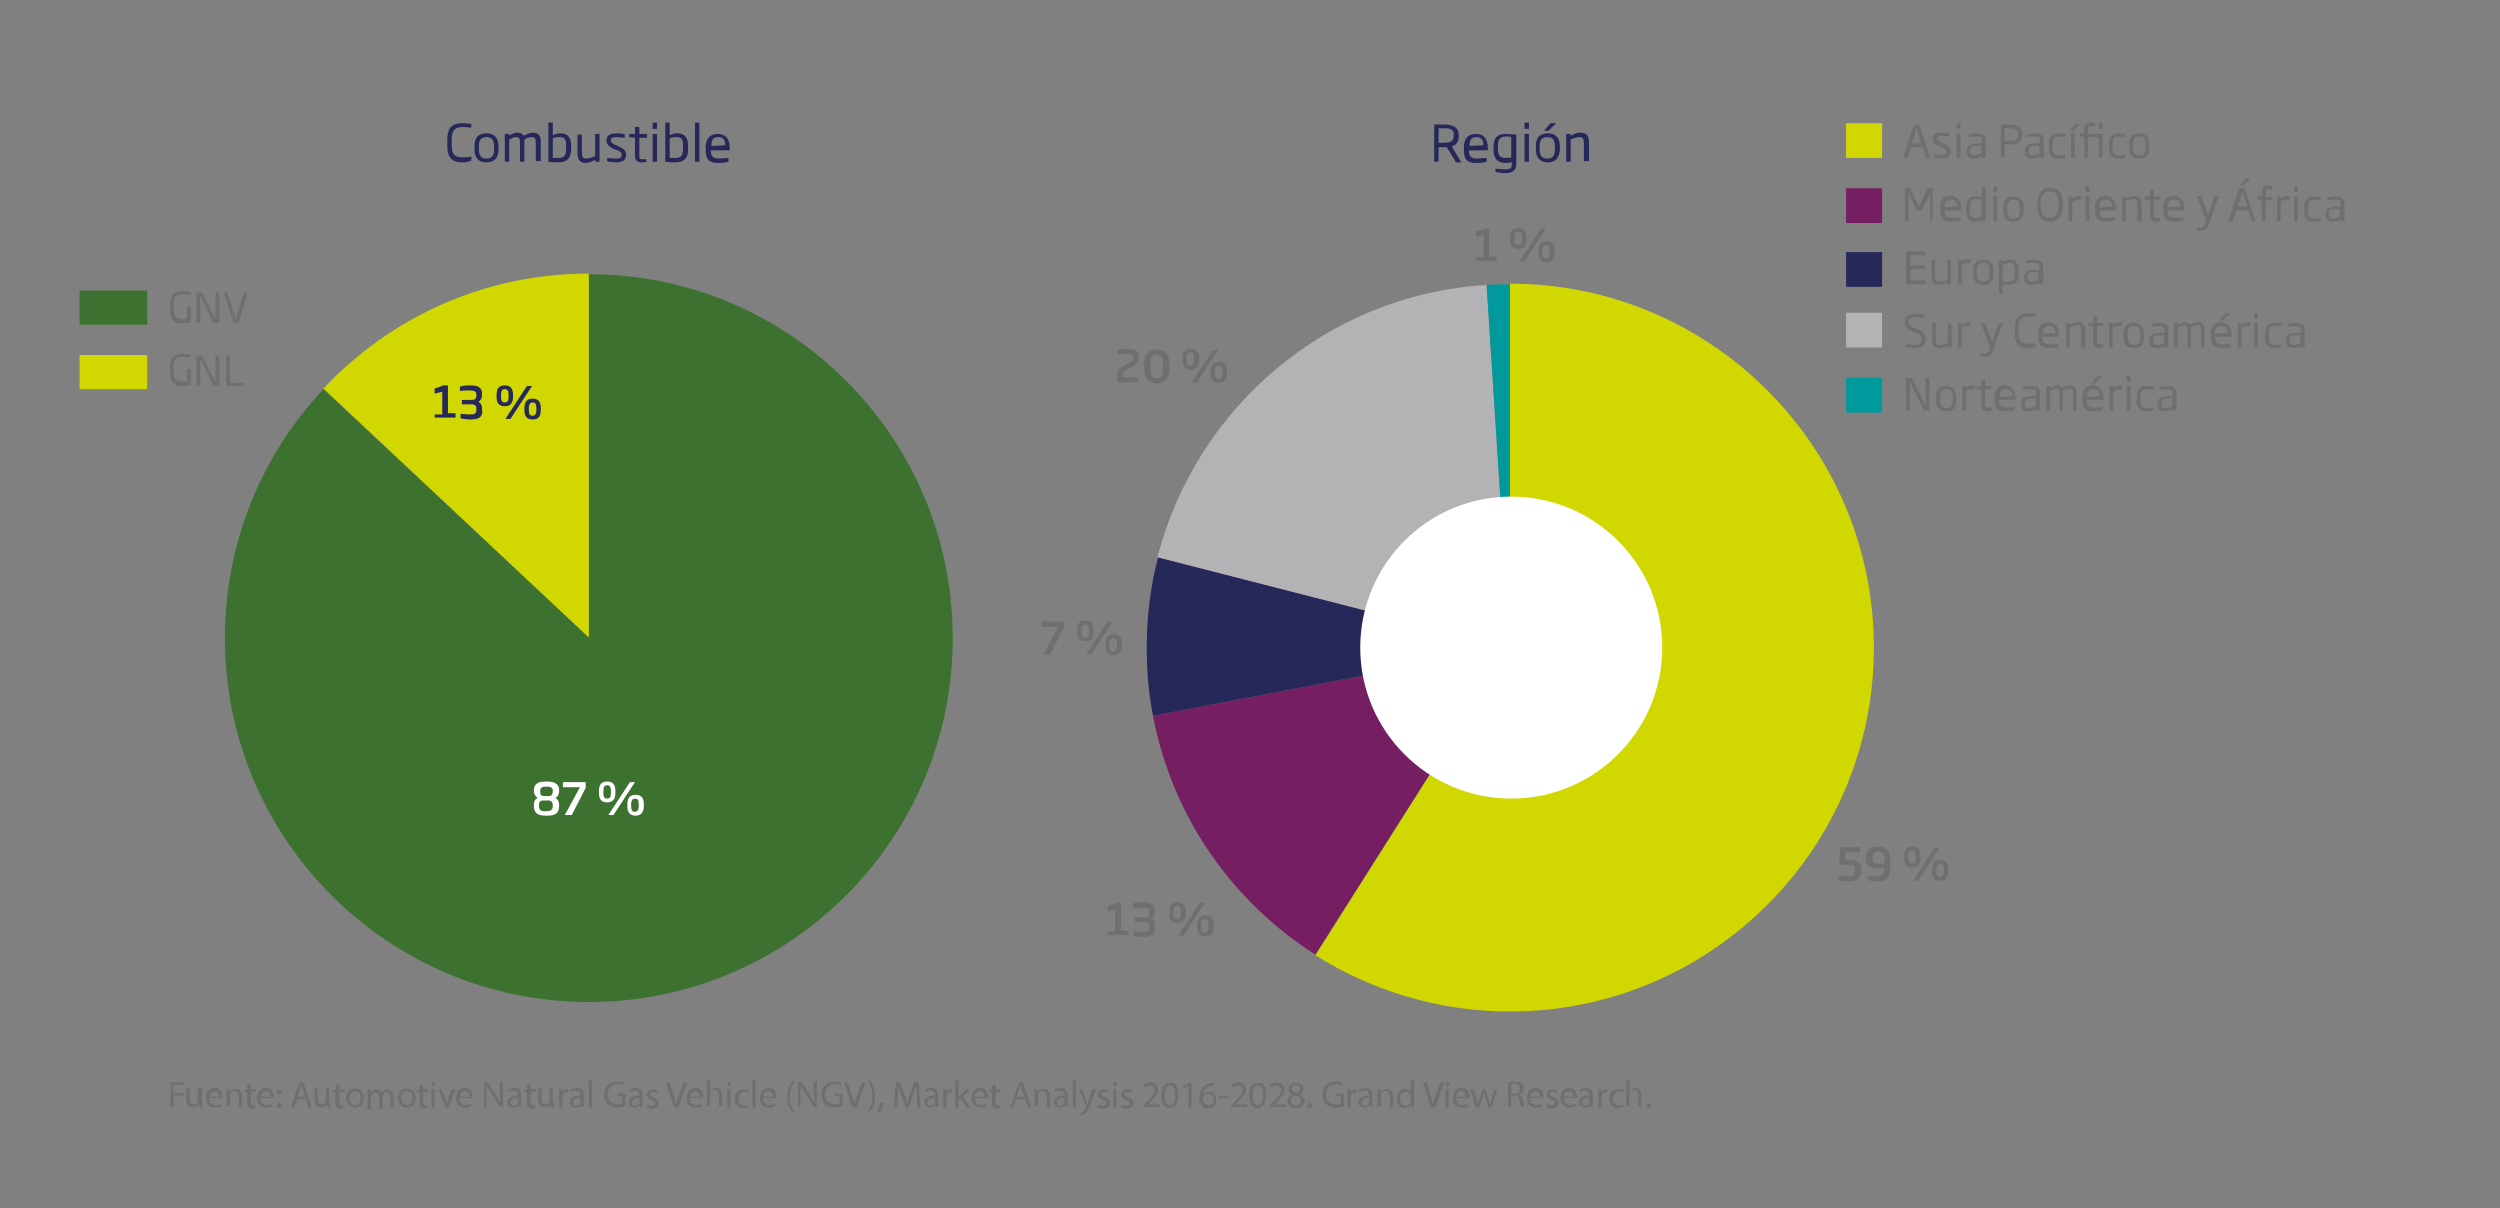 <?xml version="1.0" encoding="utf-8"?>
<!-- Generator: Adobe Illustrator 26.1.0, SVG Export Plug-In . SVG Version: 6.00 Build 0)  -->
<svg version="1.1" id="Capa_1" xmlns="http://www.w3.org/2000/svg" xmlns:xlink="http://www.w3.org/1999/xlink" x="0px" y="0px"
	 viewBox="0 0 395.7 191.2" style="enable-background:new 0 0 395.7 191.2;" xml:space="preserve">
<rect x="0" y="0" width="395.7" height="191.2" fill="#808080" stroke="none"/>
<style type="text/css">
	.st0{fill:#706F6F;}
	.st1{clip-path:url(#SVGID_00000171695063479283569840000004383934929000063913_);fill:#3C712F;}
	.st2{clip-path:url(#SVGID_00000171695063479283569840000004383934929000063913_);fill:#D1D700;}
	.st3{fill:#252859;}
	.st4{clip-path:url(#SVGID_00000008145325719615080560000014704113431315656842_);fill:#D1D700;}
	.st5{clip-path:url(#SVGID_00000008145325719615080560000014704113431315656842_);fill:#751F62;}
	.st6{clip-path:url(#SVGID_00000008145325719615080560000014704113431315656842_);fill:#252859;}
	.st7{clip-path:url(#SVGID_00000008145325719615080560000014704113431315656842_);fill:#B3B3B5;}
	.st8{clip-path:url(#SVGID_00000008145325719615080560000014704113431315656842_);fill:#009A9D;}
	.st9{fill:#3C712F;}
	.st10{fill:#D1D700;}
	.st11{fill:#FFFFFF;}
	.st12{fill:#B3B3B5;}
	.st13{fill:#751F62;}
	.st14{fill:#009A9D;}
	.st15{clip-path:url(#SVGID_00000170281094918245536530000009888825292611280258_);fill:#FFFFFF;}
</style>
<g>
	<path class="st0" d="M26.9,171.3h2.2v0.4h-1.7v1.3H29v0.4h-1.5v1.8h-0.5V171.3z"/>
	<path class="st0" d="M32,174.5c0,0.3,0,0.6,0,0.8h-0.5l0-0.5h0c-0.1,0.2-0.4,0.5-1,0.5c-0.5,0-1-0.3-1-1.3v-1.7h0.5v1.6
		c0,0.6,0.2,0.9,0.6,0.9c0.4,0,0.6-0.2,0.7-0.5c0-0.1,0-0.2,0-0.3v-1.8H32V174.5z"/>
	<path class="st0" d="M33.1,173.9c0,0.7,0.5,1,1,1c0.4,0,0.6-0.1,0.8-0.2l0.1,0.4c-0.2,0.1-0.5,0.2-1,0.2c-0.9,0-1.4-0.6-1.4-1.5
		c0-0.9,0.5-1.6,1.4-1.6c0.9,0,1.2,0.8,1.2,1.4c0,0.1,0,0.2,0,0.2H33.1z M34.7,173.6c0-0.3-0.1-0.9-0.7-0.9c-0.5,0-0.8,0.5-0.8,0.9
		H34.7z"/>
	<path class="st0" d="M35.8,173.2c0-0.3,0-0.5,0-0.8h0.5l0,0.5h0c0.1-0.3,0.5-0.5,1-0.5c0.4,0,1,0.2,1,1.2v1.7h-0.5v-1.7
		c0-0.5-0.2-0.9-0.7-0.9c-0.3,0-0.6,0.2-0.7,0.5c0,0.1,0,0.2,0,0.2v1.7h-0.5V173.2z"/>
	<path class="st0" d="M39.7,171.6v0.8h0.8v0.4h-0.8v1.6c0,0.4,0.1,0.6,0.4,0.6c0.1,0,0.2,0,0.3,0l0,0.4c-0.1,0-0.3,0.1-0.5,0.1
		c-0.2,0-0.4-0.1-0.6-0.2c-0.1-0.2-0.2-0.4-0.2-0.8v-1.6h-0.4v-0.4h0.4v-0.7L39.7,171.6z"/>
	<path class="st0" d="M41.2,173.9c0,0.7,0.5,1,1,1c0.4,0,0.6-0.1,0.8-0.2l0.1,0.4c-0.2,0.1-0.5,0.2-1,0.2c-0.9,0-1.4-0.6-1.4-1.5
		c0-0.9,0.5-1.6,1.4-1.6c0.9,0,1.2,0.8,1.2,1.4c0,0.1,0,0.2,0,0.2H41.2z M42.8,173.6c0-0.3-0.1-0.9-0.7-0.9c-0.5,0-0.8,0.5-0.8,0.9
		H42.8z"/>
	<path class="st0" d="M43.8,172.9c0-0.2,0.1-0.4,0.4-0.4c0.2,0,0.3,0.2,0.4,0.4c0,0.2-0.1,0.4-0.4,0.4
		C43.9,173.2,43.8,173.1,43.8,172.9z M43.8,175c0-0.2,0.1-0.4,0.4-0.4c0.2,0,0.3,0.2,0.4,0.4c0,0.2-0.1,0.4-0.4,0.4
		C43.9,175.4,43.8,175.2,43.8,175z"/>
	<path class="st0" d="M47,174l-0.4,1.3H46l1.4-4H48l1.4,4h-0.6l-0.4-1.3H47z M48.3,173.6l-0.4-1.2c-0.1-0.3-0.1-0.5-0.2-0.7h0
		c-0.1,0.2-0.1,0.5-0.2,0.7l-0.4,1.2H48.3z"/>
	<path class="st0" d="M52.3,174.5c0,0.3,0,0.6,0,0.8h-0.5l0-0.5h0c-0.1,0.2-0.4,0.5-1,0.5c-0.5,0-1-0.3-1-1.3v-1.7h0.5v1.6
		c0,0.6,0.2,0.9,0.6,0.9c0.4,0,0.6-0.2,0.7-0.5c0-0.1,0-0.2,0-0.3v-1.8h0.5V174.5z"/>
	<path class="st0" d="M53.7,171.6v0.8h0.8v0.4h-0.8v1.6c0,0.4,0.1,0.6,0.4,0.6c0.1,0,0.2,0,0.3,0l0,0.4c-0.1,0-0.3,0.1-0.5,0.1
		c-0.2,0-0.4-0.1-0.6-0.2c-0.1-0.2-0.2-0.4-0.2-0.8v-1.6h-0.4v-0.4h0.4v-0.7L53.7,171.6z"/>
	<path class="st0" d="M57.6,173.8c0,1.1-0.7,1.5-1.4,1.5c-0.8,0-1.4-0.6-1.4-1.5c0-1,0.6-1.5,1.4-1.5
		C57,172.3,57.6,172.9,57.6,173.8z M55.3,173.8c0,0.6,0.4,1.1,0.9,1.1c0.5,0,0.9-0.5,0.9-1.1c0-0.5-0.2-1.1-0.9-1.1
		C55.6,172.7,55.3,173.3,55.3,173.8z"/>
	<path class="st0" d="M58.2,173.2c0-0.3,0-0.5,0-0.8h0.5l0,0.5h0c0.2-0.3,0.4-0.5,0.9-0.5c0.4,0,0.7,0.2,0.8,0.6h0
		c0.1-0.2,0.2-0.3,0.3-0.4c0.2-0.1,0.4-0.2,0.6-0.2c0.4,0,1,0.3,1,1.3v1.7h-0.5v-1.6c0-0.6-0.2-0.9-0.6-0.9c-0.3,0-0.5,0.2-0.6,0.5
		c0,0.1,0,0.2,0,0.3v1.8H60v-1.7c0-0.5-0.2-0.8-0.6-0.8c-0.3,0-0.6,0.3-0.7,0.5c0,0.1,0,0.2,0,0.3v1.8h-0.5V173.2z"/>
	<path class="st0" d="M65.8,173.8c0,1.1-0.7,1.5-1.4,1.5c-0.8,0-1.4-0.6-1.4-1.5c0-1,0.6-1.5,1.4-1.5
		C65.2,172.3,65.8,172.9,65.8,173.8z M63.5,173.8c0,0.6,0.4,1.1,0.9,1.1c0.5,0,0.9-0.5,0.9-1.1c0-0.5-0.2-1.1-0.9-1.1
		C63.8,172.7,63.5,173.3,63.5,173.8z"/>
	<path class="st0" d="M67,171.6v0.8h0.8v0.4H67v1.6c0,0.4,0.1,0.6,0.4,0.6c0.1,0,0.2,0,0.3,0l0,0.4c-0.1,0-0.3,0.1-0.5,0.1
		c-0.2,0-0.4-0.1-0.6-0.2c-0.1-0.2-0.2-0.4-0.2-0.8v-1.6h-0.4v-0.4h0.4v-0.7L67,171.6z"/>
	<path class="st0" d="M68.9,171.6c0,0.2-0.1,0.3-0.3,0.3c-0.2,0-0.3-0.1-0.3-0.3c0-0.2,0.1-0.3,0.3-0.3
		C68.8,171.2,68.9,171.4,68.9,171.6z M68.3,175.3v-2.9h0.5v2.9H68.3z"/>
	<path class="st0" d="M69.9,172.4l0.6,1.6c0.1,0.3,0.2,0.5,0.2,0.7h0c0.1-0.2,0.1-0.5,0.2-0.7l0.6-1.6h0.6l-1.1,2.9h-0.5l-1.1-2.9
		H69.9z"/>
	<path class="st0" d="M72.7,173.9c0,0.7,0.5,1,1,1c0.4,0,0.6-0.1,0.8-0.2l0.1,0.4c-0.2,0.1-0.5,0.2-1,0.2c-0.9,0-1.4-0.6-1.4-1.5
		c0-0.9,0.5-1.6,1.4-1.6c0.9,0,1.2,0.8,1.2,1.4c0,0.1,0,0.2,0,0.2H72.7z M74.3,173.6c0-0.3-0.1-0.9-0.7-0.9c-0.5,0-0.8,0.5-0.8,0.9
		H74.3z"/>
	<path class="st0" d="M76.6,175.3v-4h0.6l1.3,2c0.3,0.5,0.5,0.9,0.7,1.3l0,0c0-0.5-0.1-1-0.1-1.7v-1.7h0.5v4h-0.5l-1.3-2.1
		c-0.3-0.5-0.6-0.9-0.8-1.3l0,0c0,0.5,0,1,0,1.7v1.7H76.6z"/>
	<path class="st0" d="M82.1,175.3l0-0.4h0c-0.2,0.2-0.5,0.4-0.9,0.4c-0.6,0-0.9-0.4-0.9-0.8c0-0.7,0.6-1.1,1.7-1.1v-0.1
		c0-0.2-0.1-0.7-0.7-0.7c-0.3,0-0.6,0.1-0.8,0.2l-0.1-0.3c0.2-0.2,0.6-0.3,1-0.3c0.9,0,1.1,0.6,1.1,1.2v1.1c0,0.3,0,0.5,0,0.7H82.1z
		 M82,173.8c-0.6,0-1.2,0.1-1.2,0.7c0,0.3,0.2,0.5,0.5,0.5c0.4,0,0.6-0.2,0.7-0.5c0-0.1,0-0.1,0-0.2V173.8z"/>
	<path class="st0" d="M84,171.6v0.8h0.8v0.4H84v1.6c0,0.4,0.1,0.6,0.4,0.6c0.1,0,0.2,0,0.3,0l0,0.4c-0.1,0-0.3,0.1-0.5,0.1
		c-0.2,0-0.4-0.1-0.6-0.2c-0.1-0.2-0.2-0.4-0.2-0.8v-1.6H83v-0.4h0.4v-0.7L84,171.6z"/>
	<path class="st0" d="M87.7,174.5c0,0.3,0,0.6,0,0.8h-0.5l0-0.5h0c-0.1,0.2-0.4,0.5-1,0.5c-0.5,0-1-0.3-1-1.3v-1.7h0.5v1.6
		c0,0.6,0.2,0.9,0.6,0.9c0.4,0,0.6-0.2,0.7-0.5c0-0.1,0-0.2,0-0.3v-1.8h0.5V174.5z"/>
	<path class="st0" d="M88.5,173.3c0-0.3,0-0.6,0-0.9h0.5l0,0.6h0c0.1-0.4,0.4-0.6,0.8-0.6c0.1,0,0.1,0,0.1,0v0.5c-0.1,0-0.1,0-0.2,0
		c-0.4,0-0.6,0.3-0.7,0.7c0,0.1,0,0.2,0,0.2v1.5h-0.5V173.3z"/>
	<path class="st0" d="M92,175.3l0-0.4h0c-0.2,0.2-0.5,0.4-0.9,0.4c-0.6,0-0.9-0.4-0.9-0.8c0-0.7,0.6-1.1,1.7-1.1v-0.1
		c0-0.2-0.1-0.7-0.7-0.7c-0.3,0-0.6,0.1-0.8,0.2l-0.1-0.3c0.2-0.2,0.6-0.3,1-0.3c0.9,0,1.1,0.6,1.1,1.2v1.1c0,0.3,0,0.5,0,0.7H92z
		 M91.9,173.8c-0.6,0-1.2,0.1-1.2,0.7c0,0.3,0.2,0.5,0.5,0.5c0.4,0,0.6-0.2,0.7-0.5c0-0.1,0-0.1,0-0.2V173.8z"/>
	<path class="st0" d="M93.2,171h0.5v4.3h-0.5V171z"/>
	<path class="st0" d="M98.9,175.1c-0.2,0.1-0.7,0.2-1.2,0.2c-0.6,0-1.1-0.2-1.5-0.5c-0.3-0.3-0.6-0.9-0.6-1.5c0-1.2,0.8-2.1,2.2-2.1
		c0.5,0,0.8,0.1,1,0.2l-0.1,0.4c-0.2-0.1-0.5-0.2-0.9-0.2c-1,0-1.6,0.6-1.6,1.6c0,1,0.6,1.6,1.6,1.6c0.3,0,0.6,0,0.7-0.1v-1.2h-0.8
		v-0.4h1.3V175.1z"/>
	<path class="st0" d="M101.3,175.3l0-0.4h0c-0.2,0.2-0.5,0.4-0.9,0.4c-0.6,0-0.9-0.4-0.9-0.8c0-0.7,0.6-1.1,1.7-1.1v-0.1
		c0-0.2-0.1-0.7-0.7-0.7c-0.3,0-0.6,0.1-0.8,0.2l-0.1-0.3c0.2-0.2,0.6-0.3,1-0.3c0.9,0,1.1,0.6,1.1,1.2v1.1c0,0.3,0,0.5,0,0.7H101.3
		z M101.2,173.8c-0.6,0-1.2,0.1-1.2,0.7c0,0.3,0.2,0.5,0.5,0.5c0.4,0,0.6-0.2,0.7-0.5c0-0.1,0-0.1,0-0.2V173.8z"/>
	<path class="st0" d="M102.4,174.8c0.2,0.1,0.4,0.2,0.7,0.2c0.4,0,0.6-0.2,0.6-0.4c0-0.3-0.1-0.4-0.5-0.5c-0.5-0.2-0.8-0.5-0.8-0.8
		c0-0.5,0.4-0.9,1-0.9c0.3,0,0.6,0.1,0.7,0.2l-0.1,0.4c-0.1-0.1-0.3-0.2-0.6-0.2c-0.3,0-0.5,0.2-0.5,0.4c0,0.2,0.2,0.3,0.6,0.5
		c0.5,0.2,0.8,0.4,0.8,0.9c0,0.5-0.4,0.9-1.1,0.9c-0.3,0-0.6-0.1-0.8-0.2L102.4,174.8z"/>
	<path class="st0" d="M106.7,175.3l-1.3-4h0.6l0.6,2c0.2,0.5,0.3,1,0.4,1.5h0c0.1-0.5,0.3-1,0.5-1.5l0.7-2h0.6l-1.4,4H106.7z"/>
	<path class="st0" d="M109.2,173.9c0,0.7,0.5,1,1,1c0.4,0,0.6-0.1,0.8-0.2l0.1,0.4c-0.2,0.1-0.5,0.2-1,0.2c-0.9,0-1.4-0.6-1.4-1.5
		c0-0.9,0.5-1.6,1.4-1.6c0.9,0,1.2,0.8,1.2,1.4c0,0.1,0,0.2,0,0.2H109.2z M110.7,173.6c0-0.3-0.1-0.9-0.7-0.9
		c-0.5,0-0.8,0.5-0.8,0.9H110.7z"/>
	<path class="st0" d="M111.9,171h0.5v1.8h0c0.1-0.2,0.2-0.3,0.4-0.4c0.2-0.1,0.3-0.2,0.5-0.2c0.4,0,1,0.2,1,1.2v1.7h-0.5v-1.7
		c0-0.5-0.2-0.9-0.7-0.9c-0.3,0-0.6,0.2-0.7,0.5c0,0.1,0,0.2,0,0.3v1.8h-0.5V171z"/>
	<path class="st0" d="M115.7,171.6c0,0.2-0.1,0.3-0.3,0.3c-0.2,0-0.3-0.1-0.3-0.3c0-0.2,0.1-0.3,0.3-0.3
		C115.6,171.2,115.7,171.4,115.7,171.6z M115.1,175.3v-2.9h0.5v2.9H115.1z"/>
	<path class="st0" d="M118.5,175.2c-0.1,0.1-0.4,0.2-0.8,0.2c-0.9,0-1.4-0.6-1.4-1.5c0-0.9,0.6-1.5,1.6-1.5c0.3,0,0.6,0.1,0.7,0.1
		l-0.1,0.4c-0.1-0.1-0.3-0.1-0.6-0.1c-0.7,0-1,0.5-1,1.1c0,0.7,0.4,1.1,1,1.1c0.3,0,0.5-0.1,0.6-0.1L118.5,175.2z"/>
	<path class="st0" d="M119.1,171h0.5v4.3h-0.5V171z"/>
	<path class="st0" d="M120.8,173.9c0,0.7,0.5,1,1,1c0.4,0,0.6-0.1,0.8-0.2l0.1,0.4c-0.2,0.1-0.5,0.2-1,0.2c-0.9,0-1.4-0.6-1.4-1.5
		c0-0.9,0.5-1.6,1.4-1.6c0.9,0,1.2,0.8,1.2,1.4c0,0.1,0,0.2,0,0.2H120.8z M122.3,173.6c0-0.3-0.1-0.9-0.7-0.9
		c-0.5,0-0.8,0.5-0.8,0.9H122.3z"/>
	<path class="st0" d="M125.8,171.1c-0.4,0.6-0.8,1.4-0.8,2.5c0,1.1,0.3,1.8,0.8,2.4h-0.4c-0.4-0.5-0.8-1.3-0.8-2.4
		c0-1.2,0.4-1.9,0.8-2.5H125.8z"/>
	<path class="st0" d="M126.3,175.3v-4h0.6l1.3,2c0.3,0.5,0.5,0.9,0.7,1.3l0,0c0-0.5-0.1-1-0.1-1.7v-1.7h0.5v4h-0.5l-1.3-2.1
		c-0.3-0.5-0.6-0.9-0.8-1.3l0,0c0,0.5,0,1,0,1.7v1.7H126.3z"/>
	<path class="st0" d="M133.3,175.1c-0.2,0.1-0.7,0.2-1.2,0.2c-0.6,0-1.1-0.2-1.5-0.5c-0.3-0.3-0.6-0.9-0.6-1.5
		c0-1.2,0.8-2.1,2.2-2.1c0.5,0,0.8,0.1,1,0.2l-0.1,0.4c-0.2-0.1-0.5-0.2-0.9-0.2c-1,0-1.6,0.6-1.6,1.6c0,1,0.6,1.6,1.6,1.6
		c0.3,0,0.6,0,0.7-0.1v-1.2h-0.8v-0.4h1.3V175.1z"/>
	<path class="st0" d="M134.9,175.3l-1.3-4h0.6l0.6,2c0.2,0.5,0.3,1,0.4,1.5h0c0.1-0.5,0.3-1,0.5-1.5l0.7-2h0.6l-1.4,4H134.9z"/>
	<path class="st0" d="M137.3,176c0.4-0.6,0.8-1.4,0.8-2.5c0-1.1-0.3-1.8-0.8-2.4h0.4c0.4,0.5,0.8,1.3,0.8,2.4c0,1.2-0.4,1.9-0.8,2.4
		H137.3z"/>
	<path class="st0" d="M138.9,176c0.1-0.4,0.3-1,0.4-1.4l0.6-0.1c-0.1,0.5-0.4,1.2-0.6,1.5L138.9,176z"/>
	<path class="st0" d="M145.1,173.5c0-0.6-0.1-1.2-0.1-1.7h0c-0.1,0.5-0.3,1-0.5,1.5l-0.7,2h-0.4l-0.7-1.9c-0.2-0.6-0.4-1.1-0.5-1.6
		h0c0,0.5,0,1.2-0.1,1.8l-0.1,1.7h-0.5l0.3-4h0.7l0.7,2c0.2,0.5,0.3,0.9,0.4,1.4h0c0.1-0.4,0.2-0.9,0.4-1.4l0.7-2h0.7l0.3,4h-0.5
		L145.1,173.5z"/>
	<path class="st0" d="M148.1,175.3l0-0.4h0c-0.2,0.2-0.5,0.4-0.9,0.4c-0.6,0-0.9-0.4-0.9-0.8c0-0.7,0.6-1.1,1.7-1.1v-0.1
		c0-0.2-0.1-0.7-0.7-0.7c-0.3,0-0.6,0.1-0.8,0.2l-0.1-0.3c0.2-0.2,0.6-0.3,1-0.3c0.9,0,1.1,0.6,1.1,1.2v1.1c0,0.3,0,0.5,0,0.7H148.1
		z M148,173.8c-0.6,0-1.2,0.1-1.2,0.7c0,0.3,0.2,0.5,0.5,0.5c0.4,0,0.6-0.2,0.7-0.5c0-0.1,0-0.1,0-0.2V173.8z"/>
	<path class="st0" d="M149.3,173.3c0-0.3,0-0.6,0-0.9h0.5l0,0.6h0c0.1-0.4,0.4-0.6,0.8-0.6c0.1,0,0.1,0,0.1,0v0.5
		c-0.1,0-0.1,0-0.2,0c-0.4,0-0.6,0.3-0.7,0.7c0,0.1,0,0.2,0,0.2v1.5h-0.5V173.3z"/>
	<path class="st0" d="M151.7,173.7L151.7,173.7c0.1-0.1,0.2-0.2,0.3-0.3l0.9-1h0.6l-1.1,1.2l1.3,1.7H153l-1-1.4l-0.3,0.3v1.1h-0.5
		V171h0.5V173.7z"/>
	<path class="st0" d="M154.3,173.9c0,0.7,0.5,1,1,1c0.4,0,0.6-0.1,0.8-0.2l0.1,0.4c-0.2,0.1-0.5,0.2-1,0.2c-0.9,0-1.4-0.6-1.4-1.5
		c0-0.9,0.5-1.6,1.4-1.6c0.9,0,1.2,0.8,1.2,1.4c0,0.1,0,0.2,0,0.2H154.3z M155.8,173.6c0-0.3-0.1-0.9-0.7-0.9
		c-0.5,0-0.8,0.5-0.8,0.9H155.8z"/>
	<path class="st0" d="M157.6,171.6v0.8h0.8v0.4h-0.8v1.6c0,0.4,0.1,0.6,0.4,0.6c0.1,0,0.2,0,0.3,0l0,0.4c-0.1,0-0.3,0.1-0.5,0.1
		c-0.2,0-0.4-0.1-0.6-0.2c-0.1-0.2-0.2-0.4-0.2-0.8v-1.6h-0.4v-0.4h0.4v-0.7L157.6,171.6z"/>
	<path class="st0" d="M160.8,174l-0.4,1.3h-0.5l1.4-4h0.6l1.4,4h-0.6l-0.4-1.3H160.8z M162.1,173.6l-0.4-1.2
		c-0.1-0.3-0.1-0.5-0.2-0.7h0c-0.1,0.2-0.1,0.5-0.2,0.7l-0.4,1.2H162.1z"/>
	<path class="st0" d="M163.7,173.2c0-0.3,0-0.5,0-0.8h0.5l0,0.5h0c0.1-0.3,0.5-0.5,1-0.5c0.4,0,1,0.2,1,1.2v1.7h-0.5v-1.7
		c0-0.5-0.2-0.9-0.7-0.9c-0.3,0-0.6,0.2-0.7,0.5c0,0.1,0,0.2,0,0.2v1.7h-0.5V173.2z"/>
	<path class="st0" d="M168.6,175.3l0-0.4h0c-0.2,0.2-0.5,0.4-0.9,0.4c-0.6,0-0.9-0.4-0.9-0.8c0-0.7,0.6-1.1,1.7-1.1v-0.1
		c0-0.2-0.1-0.7-0.7-0.7c-0.3,0-0.6,0.1-0.8,0.2l-0.1-0.3c0.2-0.2,0.6-0.3,1-0.3c0.9,0,1.1,0.6,1.1,1.2v1.1c0,0.3,0,0.5,0,0.7H168.6
		z M168.5,173.8c-0.6,0-1.2,0.1-1.2,0.7c0,0.3,0.2,0.5,0.5,0.5c0.4,0,0.6-0.2,0.7-0.5c0-0.1,0-0.1,0-0.2V173.8z"/>
	<path class="st0" d="M169.8,171h0.5v4.3h-0.5V171z"/>
	<path class="st0" d="M171.3,172.4l0.6,1.7c0.1,0.2,0.1,0.4,0.2,0.6h0c0.1-0.2,0.1-0.4,0.2-0.6l0.6-1.7h0.6l-0.8,2.1
		c-0.4,1-0.6,1.5-1,1.8c-0.3,0.2-0.5,0.3-0.6,0.3l-0.1-0.4c0.1,0,0.3-0.1,0.5-0.3c0.1-0.1,0.3-0.3,0.4-0.6c0-0.1,0-0.1,0-0.1
		s0-0.1,0-0.1l-1.1-2.7H171.3z"/>
	<path class="st0" d="M173.8,174.8c0.2,0.1,0.4,0.2,0.7,0.2c0.4,0,0.6-0.2,0.6-0.4c0-0.3-0.1-0.4-0.5-0.5c-0.5-0.2-0.8-0.5-0.8-0.8
		c0-0.5,0.4-0.9,1-0.9c0.3,0,0.6,0.1,0.7,0.2l-0.1,0.4c-0.1-0.1-0.3-0.2-0.6-0.2c-0.3,0-0.5,0.2-0.5,0.4c0,0.2,0.2,0.3,0.6,0.5
		c0.5,0.2,0.8,0.4,0.8,0.9c0,0.5-0.4,0.9-1.1,0.9c-0.3,0-0.6-0.1-0.8-0.2L173.8,174.8z"/>
	<path class="st0" d="M176.8,171.6c0,0.2-0.1,0.3-0.3,0.3c-0.2,0-0.3-0.1-0.3-0.3c0-0.2,0.1-0.3,0.3-0.3
		C176.7,171.2,176.8,171.4,176.8,171.6z M176.2,175.3v-2.9h0.5v2.9H176.2z"/>
	<path class="st0" d="M177.5,174.8c0.2,0.1,0.4,0.2,0.7,0.2c0.4,0,0.6-0.2,0.6-0.4c0-0.3-0.1-0.4-0.5-0.5c-0.5-0.2-0.8-0.5-0.8-0.8
		c0-0.5,0.4-0.9,1-0.9c0.3,0,0.6,0.1,0.7,0.2l-0.1,0.4c-0.1-0.1-0.3-0.2-0.6-0.2c-0.3,0-0.5,0.2-0.5,0.4c0,0.2,0.2,0.3,0.6,0.5
		c0.5,0.2,0.8,0.4,0.8,0.9c0,0.5-0.4,0.9-1.1,0.9c-0.3,0-0.6-0.1-0.8-0.2L177.5,174.8z"/>
	<path class="st0" d="M180.9,175.3V175l0.4-0.4c1-0.9,1.4-1.5,1.5-2c0-0.4-0.2-0.8-0.8-0.8c-0.4,0-0.6,0.2-0.8,0.3l-0.2-0.4
		c0.3-0.2,0.7-0.4,1.1-0.4c0.8,0,1.2,0.6,1.2,1.1c0,0.7-0.5,1.3-1.3,2.1l-0.3,0.3v0h1.8v0.4H180.9z"/>
	<path class="st0" d="M186.5,173.3c0,1.3-0.5,2.1-1.4,2.1c-0.8,0-1.3-0.7-1.3-2c0-1.3,0.6-2,1.4-2
		C186.1,171.3,186.5,172.1,186.5,173.3z M184.4,173.4c0,1,0.3,1.6,0.8,1.6c0.5,0,0.8-0.6,0.8-1.6c0-1-0.2-1.6-0.8-1.6
		C184.8,171.7,184.4,172.3,184.4,173.4z"/>
	<path class="st0" d="M188.1,171.9L188.1,171.9l-0.7,0.4l-0.1-0.4l0.9-0.5h0.4v3.9h-0.5V171.9z"/>
	<path class="st0" d="M192.2,171.8c-0.1,0-0.2,0-0.4,0c-0.8,0.1-1.3,0.7-1.4,1.4h0c0.2-0.2,0.5-0.4,0.9-0.4c0.7,0,1.2,0.5,1.2,1.3
		c0,0.7-0.5,1.4-1.3,1.4c-0.8,0-1.4-0.6-1.4-1.7c0-0.8,0.3-1.4,0.7-1.8c0.3-0.3,0.8-0.5,1.2-0.6c0.2,0,0.3,0,0.4,0V171.8z
		 M192.1,174c0-0.6-0.3-0.9-0.8-0.9c-0.3,0-0.6,0.2-0.8,0.5c0,0.1-0.1,0.1-0.1,0.2c0,0.6,0.3,1.1,0.9,1.1
		C191.8,175,192.1,174.6,192.1,174z"/>
	<path class="st0" d="M194.4,173.5v0.4h-1.5v-0.4H194.4z"/>
	<path class="st0" d="M194.8,175.3V175l0.4-0.4c1-0.9,1.4-1.5,1.5-2c0-0.4-0.2-0.8-0.8-0.8c-0.4,0-0.6,0.2-0.8,0.3l-0.2-0.4
		c0.3-0.2,0.7-0.4,1.1-0.4c0.8,0,1.2,0.6,1.2,1.1c0,0.7-0.5,1.3-1.3,2.1l-0.3,0.3v0h1.8v0.4H194.8z"/>
	<path class="st0" d="M200.4,173.3c0,1.3-0.5,2.1-1.4,2.1c-0.8,0-1.3-0.7-1.3-2c0-1.3,0.6-2,1.4-2
		C200,171.3,200.4,172.1,200.4,173.3z M198.3,173.4c0,1,0.3,1.6,0.8,1.6c0.5,0,0.8-0.6,0.8-1.6c0-1-0.2-1.6-0.8-1.6
		C198.6,171.7,198.3,172.3,198.3,173.4z"/>
	<path class="st0" d="M200.9,175.3V175l0.4-0.4c1-0.9,1.4-1.5,1.5-2c0-0.4-0.2-0.8-0.8-0.8c-0.4,0-0.6,0.2-0.8,0.3l-0.2-0.4
		c0.3-0.2,0.7-0.4,1.1-0.4c0.8,0,1.2,0.6,1.2,1.1c0,0.7-0.5,1.3-1.3,2.1l-0.3,0.3v0h1.8v0.4H200.9z"/>
	<path class="st0" d="M203.8,174.3c0-0.5,0.3-0.8,0.8-1l0,0c-0.4-0.2-0.6-0.5-0.6-0.9c0-0.6,0.5-1,1.2-1c0.8,0,1.1,0.5,1.1,1
		c0,0.3-0.2,0.7-0.6,0.9v0c0.5,0.2,0.8,0.5,0.8,1c0,0.7-0.6,1.1-1.3,1.1C204.3,175.4,203.8,174.9,203.8,174.3z M205.9,174.3
		c0-0.5-0.3-0.7-0.9-0.9c-0.5,0.1-0.7,0.4-0.7,0.8c0,0.4,0.3,0.7,0.8,0.7C205.6,175,205.9,174.7,205.9,174.3z M204.5,172.3
		c0,0.4,0.3,0.6,0.7,0.7c0.3-0.1,0.6-0.4,0.6-0.7c0-0.3-0.2-0.6-0.7-0.6C204.7,171.7,204.5,172,204.5,172.3z"/>
	<path class="st0" d="M206.9,175c0-0.2,0.1-0.4,0.4-0.4c0.2,0,0.4,0.2,0.4,0.4c0,0.2-0.1,0.4-0.4,0.4
		C207.1,175.4,206.9,175.2,206.9,175z"/>
	<path class="st0" d="M212.6,175.1c-0.2,0.1-0.7,0.2-1.2,0.2c-0.6,0-1.1-0.2-1.5-0.5c-0.3-0.3-0.6-0.9-0.6-1.5
		c0-1.2,0.8-2.1,2.2-2.1c0.5,0,0.8,0.1,1,0.2l-0.1,0.4c-0.2-0.1-0.5-0.2-0.9-0.2c-1,0-1.6,0.6-1.6,1.6c0,1,0.6,1.6,1.6,1.6
		c0.3,0,0.6,0,0.7-0.1v-1.2h-0.8v-0.4h1.3V175.1z"/>
	<path class="st0" d="M213.3,173.3c0-0.3,0-0.6,0-0.9h0.5l0,0.6h0c0.1-0.4,0.4-0.6,0.8-0.6c0.1,0,0.1,0,0.1,0v0.5
		c-0.1,0-0.1,0-0.2,0c-0.4,0-0.6,0.3-0.7,0.7c0,0.1,0,0.2,0,0.2v1.5h-0.5V173.3z"/>
	<path class="st0" d="M216.8,175.3l0-0.4h0c-0.2,0.2-0.5,0.4-0.9,0.4c-0.6,0-0.9-0.4-0.9-0.8c0-0.7,0.6-1.1,1.7-1.1v-0.1
		c0-0.2-0.1-0.7-0.7-0.7c-0.3,0-0.6,0.1-0.8,0.2l-0.1-0.3c0.2-0.2,0.6-0.3,1-0.3c0.9,0,1.1,0.6,1.1,1.2v1.1c0,0.3,0,0.5,0,0.7H216.8
		z M216.7,173.8c-0.6,0-1.2,0.1-1.2,0.7c0,0.3,0.2,0.5,0.5,0.5c0.4,0,0.6-0.2,0.7-0.5c0-0.1,0-0.1,0-0.2V173.8z"/>
	<path class="st0" d="M218,173.2c0-0.3,0-0.5,0-0.8h0.5l0,0.5h0c0.1-0.3,0.5-0.5,1-0.5c0.4,0,1,0.2,1,1.2v1.7H220v-1.7
		c0-0.5-0.2-0.9-0.7-0.9c-0.3,0-0.6,0.2-0.7,0.5c0,0.1,0,0.2,0,0.2v1.7H218V173.2z"/>
	<path class="st0" d="M223.8,171v3.5c0,0.3,0,0.6,0,0.8h-0.5l0-0.5h0c-0.2,0.3-0.5,0.6-1,0.6c-0.7,0-1.2-0.6-1.2-1.5
		c0-1,0.6-1.6,1.3-1.6c0.4,0,0.7,0.2,0.9,0.4h0V171H223.8z M223.3,173.6c0-0.1,0-0.2,0-0.2c-0.1-0.3-0.4-0.6-0.8-0.6
		c-0.5,0-0.9,0.5-0.9,1.1c0,0.6,0.3,1.1,0.9,1.1c0.4,0,0.7-0.2,0.8-0.6c0-0.1,0-0.1,0-0.2V173.6z"/>
	<path class="st0" d="M226.5,175.3l-1.3-4h0.6l0.6,2c0.2,0.5,0.3,1,0.4,1.5h0c0.1-0.5,0.3-1,0.5-1.5l0.7-2h0.6l-1.4,4H226.5z"/>
	<path class="st0" d="M229.4,171.6c0,0.2-0.1,0.3-0.3,0.3c-0.2,0-0.3-0.1-0.3-0.3c0-0.2,0.1-0.3,0.3-0.3
		C229.3,171.2,229.4,171.4,229.4,171.6z M228.8,175.3v-2.9h0.5v2.9H228.8z"/>
	<path class="st0" d="M230.5,173.9c0,0.7,0.5,1,1,1c0.4,0,0.6-0.1,0.8-0.2l0.1,0.4c-0.2,0.1-0.5,0.2-1,0.2c-0.9,0-1.4-0.6-1.4-1.5
		c0-0.9,0.5-1.6,1.4-1.6c0.9,0,1.2,0.8,1.2,1.4c0,0.1,0,0.2,0,0.2H230.5z M232,173.6c0-0.3-0.1-0.9-0.7-0.9c-0.5,0-0.8,0.5-0.8,0.9
		H232z"/>
	<path class="st0" d="M233.3,172.4l0.4,1.5c0.1,0.3,0.2,0.6,0.2,0.9h0c0.1-0.3,0.2-0.6,0.3-0.9l0.5-1.5h0.4l0.5,1.5
		c0.1,0.3,0.2,0.7,0.3,0.9h0c0-0.3,0.1-0.6,0.2-0.9l0.4-1.5h0.5l-0.9,2.9h-0.5l-0.4-1.4c-0.1-0.3-0.2-0.6-0.3-1h0
		c-0.1,0.3-0.2,0.6-0.3,1l-0.5,1.4h-0.5l-0.9-2.9H233.3z"/>
	<path class="st0" d="M238.7,171.3c0.3-0.1,0.6-0.1,1-0.1c0.6,0,0.9,0.1,1.2,0.3c0.2,0.2,0.3,0.5,0.3,0.8c0,0.5-0.3,0.9-0.8,1v0
		c0.3,0.1,0.5,0.4,0.6,0.8c0.1,0.6,0.2,1,0.3,1.1h-0.5c-0.1-0.1-0.2-0.5-0.3-1c-0.1-0.6-0.3-0.8-0.8-0.8h-0.5v1.8h-0.5V171.3z
		 M239.2,173.1h0.5c0.6,0,0.9-0.3,0.9-0.8c0-0.5-0.4-0.8-0.9-0.8c-0.3,0-0.4,0-0.5,0V173.1z"/>
	<path class="st0" d="M242.2,173.9c0,0.7,0.5,1,1,1c0.4,0,0.6-0.1,0.8-0.2l0.1,0.4c-0.2,0.1-0.5,0.2-1,0.2c-0.9,0-1.4-0.6-1.4-1.5
		c0-0.9,0.5-1.6,1.4-1.6c0.9,0,1.2,0.8,1.2,1.4c0,0.1,0,0.2,0,0.2H242.2z M243.7,173.6c0-0.3-0.1-0.9-0.7-0.9
		c-0.5,0-0.8,0.5-0.8,0.9H243.7z"/>
	<path class="st0" d="M244.8,174.8c0.2,0.1,0.4,0.2,0.7,0.2c0.4,0,0.6-0.2,0.6-0.4c0-0.3-0.1-0.4-0.5-0.5c-0.5-0.2-0.8-0.5-0.8-0.8
		c0-0.5,0.4-0.9,1-0.9c0.3,0,0.6,0.1,0.7,0.2l-0.1,0.4c-0.1-0.1-0.3-0.2-0.6-0.2c-0.3,0-0.5,0.2-0.5,0.4c0,0.2,0.2,0.3,0.6,0.5
		c0.5,0.2,0.8,0.4,0.8,0.9c0,0.5-0.4,0.9-1.1,0.9c-0.3,0-0.6-0.1-0.8-0.2L244.8,174.8z"/>
	<path class="st0" d="M247.5,173.9c0,0.7,0.5,1,1,1c0.4,0,0.6-0.1,0.8-0.2l0.1,0.4c-0.2,0.1-0.5,0.2-1,0.2c-0.9,0-1.4-0.6-1.4-1.5
		c0-0.9,0.5-1.6,1.4-1.6c0.9,0,1.2,0.8,1.2,1.4c0,0.1,0,0.2,0,0.2H247.5z M249,173.6c0-0.3-0.1-0.9-0.7-0.9c-0.5,0-0.8,0.5-0.8,0.9
		H249z"/>
	<path class="st0" d="M251.7,175.3l0-0.4h0c-0.2,0.2-0.5,0.4-0.9,0.4c-0.6,0-0.9-0.4-0.9-0.8c0-0.7,0.6-1.1,1.7-1.1v-0.1
		c0-0.2-0.1-0.7-0.7-0.7c-0.3,0-0.6,0.1-0.8,0.2l-0.1-0.3c0.2-0.2,0.6-0.3,1-0.3c0.9,0,1.1,0.6,1.1,1.2v1.1c0,0.3,0,0.5,0,0.7H251.7
		z M251.6,173.8c-0.6,0-1.2,0.1-1.2,0.7c0,0.3,0.2,0.5,0.5,0.5c0.4,0,0.6-0.2,0.7-0.5c0-0.1,0-0.1,0-0.2V173.8z"/>
	<path class="st0" d="M253,173.3c0-0.3,0-0.6,0-0.9h0.5l0,0.6h0c0.1-0.4,0.4-0.6,0.8-0.6c0.1,0,0.1,0,0.1,0v0.5c-0.1,0-0.1,0-0.2,0
		c-0.4,0-0.6,0.3-0.7,0.7c0,0.1,0,0.2,0,0.2v1.5H253V173.3z"/>
	<path class="st0" d="M256.9,175.2c-0.1,0.1-0.4,0.2-0.8,0.2c-0.9,0-1.4-0.6-1.4-1.5c0-0.9,0.6-1.5,1.6-1.5c0.3,0,0.6,0.1,0.7,0.1
		l-0.1,0.4c-0.1-0.1-0.3-0.1-0.6-0.1c-0.7,0-1,0.5-1,1.1c0,0.7,0.4,1.1,1,1.1c0.3,0,0.5-0.1,0.6-0.1L256.9,175.2z"/>
	<path class="st0" d="M257.4,171h0.5v1.8h0c0.1-0.2,0.2-0.3,0.4-0.4c0.2-0.1,0.3-0.2,0.5-0.2c0.4,0,1,0.2,1,1.2v1.7h-0.5v-1.7
		c0-0.5-0.2-0.9-0.7-0.9c-0.3,0-0.6,0.2-0.7,0.5c0,0.1,0,0.2,0,0.3v1.8h-0.5V171z"/>
	<path class="st0" d="M260.6,175c0-0.2,0.1-0.4,0.4-0.4c0.2,0,0.4,0.2,0.4,0.4c0,0.2-0.1,0.4-0.4,0.4
		C260.7,175.4,260.6,175.2,260.6,175z"/>
</g>
<g>
	<defs>
		<rect id="SVGID_1_" x="12.6" y="12.3" width="369.8" height="166.1"/>
	</defs>
	<clipPath id="SVGID_00000136391126860792308000000009234579855469421195_">
		<use xlink:href="#SVGID_1_"  style="overflow:visible;"/>
	</clipPath>
	<path style="clip-path:url(#SVGID_00000136391126860792308000000009234579855469421195_);fill:#3C712F;" d="M93.2,100.9V43.4
		c31.8,0,57.6,25.8,57.6,57.6s-25.8,57.6-57.6,57.6s-57.6-25.8-57.6-57.6c0-15.2,5.9-29.1,15.6-39.4L93.2,100.9z"/>
	<path style="clip-path:url(#SVGID_00000136391126860792308000000009234579855469421195_);fill:#D1D700;" d="M93.2,100.9l-42-39.4
		c10.5-11.2,25.4-18.2,42-18.2V100.9z"/>
</g>
<g>
	<path class="st3" d="M73.2,25.7c-1.4,0-2.4-0.5-2.4-2.6v-1c0-2.1,1-2.6,2.4-2.6c0.5,0,1.1,0.1,1.4,0.1v0.6c-0.4,0-0.9-0.1-1.4-0.1
		c-1.1,0-1.7,0.5-1.7,1.9v1c0,1.5,0.5,1.9,1.7,1.9c0.4,0,1,0,1.4-0.1v0.6C74.3,25.6,73.7,25.7,73.2,25.7z"/>
	<path class="st3" d="M77,25.7c-1.2,0-1.9-0.7-1.9-2v-0.6c0-1.3,0.6-2,1.9-2c1.2,0,1.9,0.7,1.9,2v0.6C78.9,25,78.2,25.7,77,25.7z
		 M78.2,23.1c0-1-0.4-1.4-1.2-1.4c-0.8,0-1.2,0.4-1.2,1.4v0.6c0,1,0.4,1.4,1.2,1.4c0.8,0,1.2-0.4,1.2-1.4V23.1z"/>
	<path class="st3" d="M84.8,25.6v-2.9c0-0.6,0-1-0.7-1c-0.3,0-0.7,0.1-1.1,0.4c0,0.2,0,0.4,0,0.6v2.9h-0.7v-2.9c0-0.6,0-1-0.6-1
		c-0.4,0-0.8,0.2-1.1,0.4v3.5h-0.7v-4.4h0.7v0.3c0.4-0.3,0.8-0.5,1.3-0.5c0.5,0,0.8,0.2,1,0.5c0.5-0.3,1-0.5,1.4-0.5
		c1.3,0,1.3,0.9,1.3,1.6v2.9H84.8z"/>
	<path class="st3" d="M88.4,25.7c-0.5,0-0.9,0-1.6-0.1v-6.2h0.7v2c0.4-0.2,0.8-0.3,1.2-0.3c1.1,0,1.7,0.6,1.7,1.9v0.8
		C90.3,25.1,89.7,25.7,88.4,25.7z M89.6,22.9c0-0.9-0.3-1.2-1-1.2c-0.2,0-0.8,0-1.1,0.2V25c0.2,0,0.5,0,0.9,0c0.8,0,1.2-0.3,1.2-1.4
		V22.9z"/>
	<path class="st3" d="M94.2,25.6v-0.3c-0.6,0.3-1.1,0.5-1.5,0.5c-1.1,0-1.3-0.8-1.3-1.7v-2.8h0.7V24c0,0.8,0.1,1.1,0.7,1.1
		c0.3,0,0.8-0.1,1.4-0.4v-3.5h0.7v4.4H94.2z"/>
	<path class="st3" d="M97.5,25.7c-0.6,0-1.3-0.1-1.4-0.2V25c0.3,0,0.9,0.1,1.4,0.1c0.8,0,0.9-0.2,0.9-0.6c0-0.4-0.1-0.5-0.9-0.8
		l-0.3-0.1c-0.8-0.4-1.2-0.7-1.2-1.4c0-0.7,0.5-1.1,1.6-1.1c0.6,0,1.2,0.1,1.3,0.2v0.5c-0.5,0-1-0.1-1.3-0.1c-0.6,0-0.9,0.1-0.9,0.5
		c0,0.3,0.1,0.5,0.8,0.8l0.3,0.1c1,0.5,1.3,0.7,1.3,1.4C99.1,25.1,98.8,25.7,97.5,25.7z"/>
	<path class="st3" d="M101.6,25.7c-0.8,0-1.1-0.3-1.1-1.1v-2.8l-0.9-0.1v-0.5h0.9v-1.1h0.7v1.1h1.2v0.6h-1.2v2.8
		c0,0.5,0,0.6,0.4,0.6c0.2,0,0.6,0,0.7,0v0.5C102.3,25.6,101.9,25.7,101.6,25.7z"/>
	<path class="st3" d="M103.3,20.4v-1h0.7v1H103.3z M103.3,25.6v-4.4h0.7v4.4H103.3z"/>
	<path class="st3" d="M106.9,25.7c-0.5,0-0.9,0-1.6-0.1v-6.2h0.7v2c0.4-0.2,0.8-0.3,1.2-0.3c1.1,0,1.7,0.6,1.7,1.9v0.8
		C108.9,25.1,108.2,25.7,106.9,25.7z M108.1,22.9c0-0.9-0.3-1.2-1-1.2c-0.2,0-0.8,0-1.1,0.2V25c0.2,0,0.5,0,0.9,0
		c0.8,0,1.2-0.3,1.2-1.4V22.9z"/>
	<path class="st3" d="M110,25.6v-6.2h0.7v6.2H110z"/>
	<path class="st3" d="M112.5,23.7L112.5,23.7c0,0.8,0.1,1.4,1.3,1.4c0.5,0,1.1-0.1,1.5-0.1v0.6c-0.3,0.1-0.8,0.2-1.6,0.2
		c-1.6,0-2-0.7-2-2.1v-0.3c0-1.4,0.6-2.2,1.9-2.2c1.3,0,1.9,0.8,1.9,2.3v0.3H112.5z M114.8,23c0-0.5-0.1-1.3-1.1-1.3
		c-1,0-1.1,0.7-1.1,1.3v0.1L114.8,23L114.8,23z"/>
</g>
<g>
	<path class="st3" d="M230.4,25.6l-1.4-2.3c-0.2,0-0.4,0-0.6,0h-0.7v2.3H227v-5.9h1.4c1.4,0,2.5,0.3,2.5,1.8c0,1-0.4,1.4-1.1,1.7
		l1.5,2.5H230.4z M228.4,20.3h-0.7v2.3h0.7c1.2,0,1.7-0.2,1.7-1.2C230.2,20.5,229.6,20.3,228.4,20.3z"/>
	<path class="st3" d="M232.5,23.7L232.5,23.7c0,0.8,0.1,1.4,1.3,1.4c0.5,0,1.1-0.1,1.5-0.1v0.6c-0.3,0.1-0.8,0.2-1.6,0.2
		c-1.6,0-2-0.7-2-2.1v-0.3c0-1.4,0.6-2.2,1.9-2.2c1.3,0,1.9,0.8,1.9,2.3v0.3H232.5z M234.8,23c0-0.5-0.1-1.3-1.1-1.3
		c-1,0-1.1,0.7-1.1,1.3v0.1L234.8,23L234.8,23z"/>
	<path class="st3" d="M238.3,27.4c-0.7,0-1.5-0.1-1.6-0.2v-0.5c0.5,0,1.1,0.1,1.6,0.1c0.9,0,1-0.3,1-0.9v-0.2
		c-0.1,0-0.6,0.1-0.9,0.1c-1.2,0-2-0.5-2-2v-0.6c0-1.4,0.6-2,2-2c0.5,0,1.1,0.1,1.6,0.1v4.6C240,26.7,239.7,27.4,238.3,27.4z
		 M239.3,21.7c-0.1,0-0.5-0.1-0.9-0.1c-1,0-1.3,0.5-1.3,1.4v0.6c0,1.1,0.4,1.4,1.2,1.4c0.3,0,0.8,0,0.9-0.1V21.7z"/>
	<path class="st3" d="M241.3,20.4v-1h0.7v1H241.3z M241.3,25.6v-4.4h0.7v4.4H241.3z"/>
	<path class="st3" d="M245,25.7c-1.2,0-1.9-0.7-1.9-2v-0.6c0-1.3,0.6-2,1.9-2c1.2,0,1.9,0.7,1.9,2v0.6C246.8,25,246.2,25.7,245,25.7
		z M246.1,23.1c0-1-0.4-1.4-1.2-1.4c-0.8,0-1.2,0.4-1.2,1.4v0.6c0,1,0.4,1.4,1.2,1.4c0.8,0,1.2-0.4,1.2-1.4V23.1z M245.1,20.7h-0.7
		l1-1.2h0.9L245.1,20.7z"/>
	<path class="st3" d="M250.7,25.6v-2.8c0-0.8-0.1-1.1-0.7-1.1c-0.3,0-0.8,0.1-1.4,0.4v3.5h-0.7v-4.4h0.7v0.3c0.5-0.3,1-0.5,1.5-0.5
		c1.2,0,1.4,0.6,1.4,1.7v2.8H250.7z"/>
</g>
<g>
	<defs>
		<rect id="SVGID_00000121998852994858776210000008352145952691615108_" x="12.6" y="12.3" width="369.8" height="166.1"/>
	</defs>
	<clipPath id="SVGID_00000040559166115619378860000012027954097652828323_">
		<use xlink:href="#SVGID_00000121998852994858776210000008352145952691615108_"  style="overflow:visible;"/>
	</clipPath>
	<path style="clip-path:url(#SVGID_00000040559166115619378860000012027954097652828323_);fill:#D1D700;" d="M239,102.5V44.9
		c31.8,0,57.6,25.8,57.6,57.6s-25.8,57.6-57.6,57.6c-11.3,0-21.9-3.3-30.8-8.9L239,102.5z"/>
	<path style="clip-path:url(#SVGID_00000040559166115619378860000012027954097652828323_);fill:#751F62;" d="M239,102.5l-30.8,48.6
		c-13.2-8.4-22.7-21.9-25.7-37.8L239,102.5z"/>
	<path style="clip-path:url(#SVGID_00000040559166115619378860000012027954097652828323_);fill:#252859;" d="M239,102.5l-56.5,10.8
		c-0.7-3.5-1-7.1-1-10.8c0-4.9,0.6-9.7,1.8-14.3L239,102.5z"/>
	<path style="clip-path:url(#SVGID_00000040559166115619378860000012027954097652828323_);fill:#B3B3B5;" d="M239,102.5l-55.8-14.3
		c6.1-23.7,26.9-41.6,52.1-43.1L239,102.5z"/>
	<path style="clip-path:url(#SVGID_00000040559166115619378860000012027954097652828323_);fill:#009A9D;" d="M239,102.5l-3.7-57.4
		c1.2-0.1,2.4-0.1,3.7-0.1V102.5z"/>
</g>
<g>
	<path class="st0" d="M28.8,51.2c-1.1,0-1.9-0.5-1.9-2.1v-0.9c0-1.7,1-2.1,1.9-2.1c0.7,0,1.3,0.1,1.4,0.1v0.5
		c-0.3,0-1.1-0.1-1.3-0.1c-0.8,0-1.4,0.2-1.4,1.5v0.9c0,1.2,0.5,1.5,1.4,1.5c0.3,0,0.6,0,0.7,0v-2h0.6V51
		C30,51.1,29.4,51.2,28.8,51.2z"/>
	<path class="st0" d="M33.8,51.1l-1.7-3.5c-0.1-0.2-0.3-0.5-0.4-0.8h0c0,0.3,0,0.7,0,1v3.3h-0.6v-4.8H32l1.7,3.4
		c0.1,0.2,0.3,0.6,0.4,0.8h0c0-0.4,0-0.8,0-1.1v-3.1h0.6v4.8H33.8z"/>
	<path class="st0" d="M37.8,51.1H37l-1.6-4.8H36l1.1,3.5c0.1,0.3,0.2,0.6,0.2,0.8h0c0.1-0.3,0.1-0.6,0.2-0.8l1.1-3.5h0.6L37.8,51.1z
		"/>
</g>
<g>
	<path class="st0" d="M28.8,61.1c-1.1,0-1.9-0.5-1.9-2.1v-0.9c0-1.7,1-2.1,1.9-2.1c0.7,0,1.3,0.1,1.4,0.1v0.5
		c-0.3,0-1.1-0.1-1.3-0.1c-0.8,0-1.4,0.2-1.4,1.5v0.9c0,1.2,0.5,1.5,1.4,1.5c0.3,0,0.6,0,0.7,0v-2h0.6V61
		C30,61.1,29.4,61.1,28.8,61.1z"/>
	<path class="st0" d="M33.8,61.1l-1.7-3.5c-0.1-0.2-0.3-0.5-0.4-0.8h0c0,0.3,0,0.7,0,1v3.3h-0.6v-4.8H32l1.7,3.4
		c0.1,0.2,0.3,0.6,0.4,0.8h0c0-0.4,0-0.8,0-1.1v-3.1h0.6v4.8H33.8z"/>
	<path class="st0" d="M35.8,61.1v-4.8h0.6v4.3h2.2v0.5H35.8z"/>
</g>
<rect x="12.6" y="46" class="st9" width="10.7" height="5.4"/>
<rect x="12.6" y="56.2" class="st10" width="10.7" height="5.4"/>
<g>
	<path class="st3" d="M68.8,66.3v-0.7l1.2,0V62l-1.2,0.3v-0.8l1.4-0.5h0.7v4.4l1.2,0v0.7H68.8z"/>
	<path class="st3" d="M74.5,66.4c-0.6,0-1.3-0.1-1.6-0.2v-0.7c0.3,0,0.9,0.1,1.5,0.1c0.7,0,1-0.1,1-0.8v-0.1c0-0.4-0.1-0.7-0.8-0.7
		h-1.5v-0.7h1.5c0.7,0,0.8-0.3,0.8-0.7v-0.1c0-0.5-0.2-0.7-1.1-0.7c-0.5,0-1.1,0-1.5,0.1v-0.7c0.2-0.1,0.9-0.2,1.6-0.2
		c1.3,0,1.9,0.3,1.9,1.4v0.1c0,0.5-0.2,0.9-0.6,1.1c0.5,0.2,0.6,0.7,0.6,1.1v0.1C76.5,66,75.8,66.4,74.5,66.4z"/>
	<path class="st3" d="M79.9,64.3c-1,0-1.3-0.6-1.3-1.5v-0.3c0-0.9,0.3-1.5,1.3-1.5c1,0,1.3,0.6,1.3,1.5v0.3
		C81.2,63.7,80.9,64.3,79.9,64.3z M80.5,62.5c0-0.7-0.2-0.9-0.6-0.9s-0.6,0.2-0.6,0.9v0.3c0,0.7,0.2,0.9,0.6,0.9s0.6-0.2,0.6-0.9
		V62.5z M80.8,66.3H80l3.4-5.2h0.8L80.8,66.3z M84.3,66.4c-0.9,0-1.3-0.5-1.3-1.5v-0.3c0-1,0.4-1.5,1.3-1.5c0.9,0,1.3,0.5,1.3,1.5
		v0.3C85.6,65.9,85.2,66.4,84.3,66.4z M84.9,64.6c0-0.7-0.2-0.9-0.6-0.9c-0.3,0-0.6,0.2-0.6,0.9v0.3c0,0.7,0.2,0.9,0.6,0.9
		c0.3,0,0.6-0.2,0.6-0.9V64.6z"/>
</g>
<g>
	<path class="st11" d="M86.5,129.1L86.5,129.1c-1,0-2-0.1-2-1.6v-0.1c0-0.6,0.2-0.9,0.6-1.1c-0.3-0.2-0.6-0.6-0.6-1.1v-0.1
		c0-1.2,0.9-1.4,2-1.4h0c1,0,2,0.2,2,1.4v0.1c0,0.5-0.2,0.9-0.6,1.1c0.4,0.2,0.6,0.6,0.6,1.1v0.1C88.5,129,87.5,129.1,86.5,129.1z
		 M87.5,127.5c0-0.5-0.2-0.8-0.7-0.8h-0.8c-0.5,0-0.7,0.2-0.7,0.8v0c0,0.8,0.4,0.9,1,0.9h0C87.1,128.4,87.5,128.3,87.5,127.5
		L87.5,127.5z M87.5,125.2c0-0.6-0.4-0.7-1-0.7h0c-0.6,0-1,0.1-1,0.7v0.1c0,0.4,0.1,0.7,0.6,0.7h0.8C87.3,126,87.5,125.7,87.5,125.2
		L87.5,125.2z"/>
	<path class="st11" d="M90.5,129h-1.1l2.4-4.4h-2.7v-0.8h3.6v0.9L90.5,129z"/>
	<path class="st11" d="M96.1,127c-1,0-1.3-0.6-1.3-1.5v-0.3c0-0.9,0.3-1.5,1.3-1.5c1,0,1.3,0.6,1.3,1.5v0.3
		C97.4,126.4,97.1,127,96.1,127z M96.7,125.2c0-0.7-0.2-0.9-0.6-0.9s-0.6,0.2-0.6,0.9v0.3c0,0.7,0.2,0.9,0.6,0.9s0.6-0.2,0.6-0.9
		V125.2z M97.1,129h-0.8l3.4-5.2h0.8L97.1,129z M100.6,129.1c-0.9,0-1.3-0.5-1.3-1.5v-0.3c0-1,0.4-1.5,1.3-1.5
		c0.9,0,1.3,0.5,1.3,1.5v0.3C101.9,128.6,101.4,129.1,100.6,129.1z M101.1,127.3c0-0.7-0.2-0.9-0.6-0.9c-0.3,0-0.6,0.2-0.6,0.9v0.3
		c0,0.7,0.2,0.9,0.6,0.9c0.3,0,0.6-0.2,0.6-0.9V127.3z"/>
</g>
<g>
	<path class="st0" d="M292.6,139.5c-0.7,0-1.4-0.1-1.6-0.2v-0.7c0.3,0,0.9,0.1,1.4,0.1c0.9,0,1.2-0.2,1.2-0.8v-0.2
		c0-0.6-0.2-0.8-1.1-0.8h-1.4l0.2-2.8h3.1v0.8h-2.3l-0.1,1.2h0.6c1.4,0,2,0.5,2,1.5v0.2C294.6,139,293.9,139.5,292.6,139.5z"/>
	<path class="st0" d="M297.2,139.5c-0.7,0-1.3-0.1-1.6-0.2v-0.7c0.3,0,1,0.1,1.5,0.1c1,0,1.1-0.4,1.1-1.2v-0.2
		c-0.3,0.1-0.8,0.1-1.1,0.1c-1,0-1.8-0.2-1.8-1.5v-0.2c0-1.4,1.1-1.7,1.9-1.7c1.2,0,2,0.5,2,2.1v1.2
		C299.2,138.7,298.8,139.5,297.2,139.5z M298.3,136c0-1-0.4-1.2-1-1.2c-0.5,0-0.9,0.3-0.9,0.9v0.2c0,0.7,0.3,0.8,0.9,0.8
		c0.2,0,0.6,0,1-0.1V136z"/>
	<path class="st0" d="M302.7,137.3c-1,0-1.3-0.6-1.3-1.5v-0.3c0-0.9,0.3-1.5,1.3-1.5c1,0,1.3,0.6,1.3,1.5v0.3
		C304,136.7,303.6,137.3,302.7,137.3z M303.2,135.5c0-0.7-0.2-0.9-0.6-0.9c-0.4,0-0.6,0.2-0.6,0.9v0.3c0,0.7,0.2,0.9,0.6,0.9
		c0.4,0,0.6-0.2,0.6-0.9V135.5z M303.6,139.4h-0.8l3.4-5.2h0.8L303.6,139.4z M307.1,139.4c-0.9,0-1.3-0.5-1.3-1.5v-0.3
		c0-1,0.4-1.5,1.3-1.5c0.9,0,1.3,0.5,1.3,1.5v0.3C308.4,138.9,308,139.4,307.1,139.4z M307.7,137.6c0-0.7-0.2-0.9-0.6-0.9
		c-0.3,0-0.6,0.2-0.6,0.9v0.3c0,0.7,0.2,0.9,0.6,0.9c0.3,0,0.6-0.2,0.6-0.9V137.6z"/>
</g>
<g>
	<path class="st0" d="M175.3,148.1v-0.7l1.2,0v-3.5l-1.2,0.3v-0.8l1.4-0.5h0.7v4.4l1.2,0v0.7H175.3z"/>
	<path class="st0" d="M181,148.3c-0.6,0-1.3-0.1-1.6-0.2v-0.7c0.3,0,0.9,0.1,1.5,0.1c0.7,0,1-0.1,1-0.8v-0.1c0-0.4-0.1-0.7-0.8-0.7
		h-1.5v-0.7h1.5c0.7,0,0.8-0.3,0.8-0.7v-0.1c0-0.5-0.2-0.7-1.1-0.7c-0.5,0-1.1,0-1.5,0.1V143c0.2-0.1,0.9-0.2,1.6-0.2
		c1.3,0,1.9,0.3,1.9,1.4v0.1c0,0.5-0.2,0.9-0.6,1.1c0.5,0.2,0.6,0.7,0.6,1.1v0.1C182.9,147.8,182.3,148.3,181,148.3z"/>
	<path class="st0" d="M186.4,146.1c-1,0-1.3-0.6-1.3-1.5v-0.3c0-0.9,0.3-1.5,1.3-1.5c1,0,1.3,0.6,1.3,1.5v0.3
		C187.6,145.5,187.3,146.1,186.4,146.1z M186.9,144.3c0-0.7-0.2-0.9-0.6-0.9s-0.6,0.2-0.6,0.9v0.3c0,0.7,0.2,0.9,0.6,0.9
		s0.6-0.2,0.6-0.9V144.3z M187.3,148.1h-0.8l3.4-5.2h0.8L187.3,148.1z M190.8,148.2c-0.9,0-1.3-0.5-1.3-1.5v-0.3
		c0-1,0.4-1.5,1.3-1.5c0.9,0,1.3,0.5,1.3,1.5v0.3C192.1,147.7,191.6,148.2,190.8,148.2z M191.3,146.4c0-0.7-0.2-0.9-0.6-0.9
		c-0.3,0-0.6,0.2-0.6,0.9v0.3c0,0.7,0.2,0.9,0.6,0.9c0.3,0,0.6-0.2,0.6-0.9V146.4z"/>
</g>
<g>
	<path class="st0" d="M166.2,103.6h-1.1l2.4-4.4h-2.7v-0.8h3.6v0.9L166.2,103.6z"/>
	<path class="st0" d="M171.8,101.5c-1,0-1.3-0.6-1.3-1.5v-0.3c0-0.9,0.3-1.5,1.3-1.5c1,0,1.3,0.6,1.3,1.5v0.3
		C173.1,101,172.8,101.5,171.8,101.5z M172.4,99.8c0-0.7-0.2-0.9-0.6-0.9s-0.6,0.2-0.6,0.9v0.3c0,0.7,0.2,0.9,0.6,0.9
		s0.6-0.2,0.6-0.9V99.8z M172.7,103.6h-0.8l3.4-5.2h0.8L172.7,103.6z M176.3,103.7c-0.9,0-1.3-0.5-1.3-1.5v-0.3c0-1,0.4-1.5,1.3-1.5
		c0.9,0,1.3,0.5,1.3,1.5v0.3C177.6,103.1,177.1,103.7,176.3,103.7z M176.8,101.9c0-0.7-0.2-0.9-0.6-0.9c-0.3,0-0.6,0.2-0.6,0.9v0.3
		c0,0.7,0.2,0.9,0.6,0.9c0.3,0,0.6-0.2,0.6-0.9V101.9z"/>
</g>
<g>
	<path class="st0" d="M176.8,60.6v-0.7c0-1.2,0.4-1.7,1.6-2.3c0.8-0.4,1-0.6,1-1c0-0.4-0.3-0.6-1.1-0.6c-0.5,0-1.1,0-1.4,0.1v-0.7
		c0.4-0.1,1-0.2,1.5-0.2c1.3,0,1.9,0.4,1.9,1.3c0,0.7-0.3,1.1-1.4,1.7c-1,0.5-1.2,0.7-1.2,1.4v0.1h2.5v0.8H176.8z"/>
	<path class="st0" d="M183.1,60.7c-1.3,0-2-0.8-2-2.3v-0.8c0-1.5,0.7-2.3,2-2.3c1.3,0,2,0.8,2,2.3v0.8
		C185,59.9,184.4,60.7,183.1,60.7z M184.1,57.6c0-1.2-0.4-1.5-1-1.5c-0.6,0-1,0.3-1,1.5v0.8c0,1.2,0.4,1.5,1,1.5c0.6,0,1-0.3,1-1.5
		V57.6z"/>
	<path class="st0" d="M188.5,58.5c-1,0-1.3-0.6-1.3-1.5v-0.3c0-0.9,0.3-1.5,1.3-1.5c1,0,1.3,0.6,1.3,1.5V57
		C189.8,57.9,189.4,58.5,188.5,58.5z M189,56.7c0-0.7-0.2-0.9-0.6-0.9s-0.6,0.2-0.6,0.9V57c0,0.7,0.2,0.9,0.6,0.9s0.6-0.2,0.6-0.9
		V56.7z M189.4,60.6h-0.8l3.4-5.2h0.8L189.4,60.6z M192.9,60.6c-0.9,0-1.3-0.5-1.3-1.5v-0.3c0-1,0.4-1.5,1.3-1.5
		c0.9,0,1.3,0.5,1.3,1.5v0.3C194.2,60.1,193.7,60.6,192.9,60.6z M193.5,58.8c0-0.7-0.2-0.9-0.6-0.9c-0.3,0-0.6,0.2-0.6,0.9v0.3
		c0,0.7,0.2,0.9,0.6,0.9c0.3,0,0.6-0.2,0.6-0.9V58.8z"/>
</g>
<g>
	<path class="st0" d="M233.6,41.4v-0.7l1.2,0v-3.5l-1.2,0.3v-0.8l1.4-0.5h0.7v4.4l1.2,0v0.7H233.6z"/>
	<path class="st0" d="M240.3,39.4c-1,0-1.3-0.6-1.3-1.5v-0.3c0-0.9,0.3-1.5,1.3-1.5c1,0,1.3,0.6,1.3,1.5v0.3
		C241.6,38.8,241.3,39.4,240.3,39.4z M240.9,37.6c0-0.7-0.2-0.9-0.6-0.9s-0.6,0.2-0.6,0.9v0.3c0,0.7,0.2,0.9,0.6,0.9
		s0.6-0.2,0.6-0.9V37.6z M241.3,41.4h-0.8l3.4-5.2h0.8L241.3,41.4z M244.8,41.5c-0.9,0-1.3-0.5-1.3-1.5v-0.3c0-1,0.4-1.5,1.3-1.5
		c0.9,0,1.3,0.5,1.3,1.5V40C246.1,41,245.6,41.5,244.8,41.5z M245.3,39.7c0-0.7-0.2-0.9-0.6-0.9c-0.3,0-0.6,0.2-0.6,0.9V40
		c0,0.7,0.2,0.9,0.6,0.9c0.3,0,0.6-0.2,0.6-0.9V39.7z"/>
</g>
<path class="st0" d="M304.9,25l-0.5-1.7h-1.9l-0.6,1.7h-0.7l1.7-5.2h0.9l1.7,5.2H304.9z M303.6,21.2c-0.1-0.3-0.2-0.5-0.2-0.9h-0.1
	c-0.1,0.3-0.1,0.6-0.2,0.9l-0.5,1.5h1.5L303.6,21.2z M307.4,25.1c-0.5,0-1.1-0.1-1.3-0.2v-0.5c0.2,0,0.8,0.1,1.2,0.1
	c0.7,0,0.8-0.2,0.8-0.5c0-0.3-0.1-0.4-0.8-0.7l-0.3-0.1c-0.7-0.3-1.1-0.6-1.1-1.2c0-0.6,0.4-1,1.4-1c0.5,0,1,0.1,1.2,0.1v0.5
	c-0.4,0-0.9-0.1-1.1-0.1c-0.6,0-0.8,0.1-0.8,0.4c0,0.3,0.1,0.4,0.7,0.7l0.3,0.1c0.9,0.4,1.2,0.6,1.2,1.2
	C308.8,24.6,308.5,25.1,307.4,25.1z M309.7,20.4v-0.9h0.6v0.9H309.7z M309.7,25v-3.9h0.6V25H309.7z M313.6,25v-0.3
	c-0.2,0.2-0.7,0.4-1.2,0.4c-0.7,0-1.1-0.3-1.1-1.1v-0.1c0-1,0.7-1.2,1.8-1.2h0.6v-0.3c0-0.7-0.1-0.8-0.9-0.8c-0.4,0-0.8,0-1.2,0.1
	v-0.4c0.1,0,0.6-0.2,1.2-0.2c1.3,0,1.5,0.5,1.5,1.3V25H313.6z M313.6,23.1H313c-0.8,0-1.1,0.1-1.1,0.7V24c0,0.4,0.3,0.6,0.6,0.6
	c0.5,0,0.9-0.2,1.1-0.3V23.1z M317.3,22.9v2h-0.6v-5.2c0.3,0,0.7,0,1,0c1.3,0,2.4,0.1,2.4,1.6C320,22.9,318.8,22.9,317.3,22.9z
	 M317.6,20.3h-0.3v2h0.2c1.3,0,1.9,0,1.9-1C319.4,20.4,318.8,20.3,317.6,20.3z M322.8,25v-0.3c-0.2,0.2-0.7,0.4-1.2,0.4
	c-0.7,0-1.1-0.3-1.1-1.1v-0.1c0-1,0.7-1.2,1.8-1.2h0.6v-0.3c0-0.7-0.1-0.8-0.9-0.8c-0.4,0-0.8,0-1.2,0.1v-0.4c0.1,0,0.6-0.2,1.2-0.2
	c1.3,0,1.5,0.5,1.5,1.3V25H322.8z M322.8,23.1h-0.6c-0.8,0-1.1,0.1-1.1,0.7V24c0,0.4,0.3,0.6,0.6,0.6c0.5,0,0.9-0.2,1.1-0.3V23.1z
	 M325.8,25.1c-1.1,0-1.5-0.6-1.5-1.7v-0.6c0-1.1,0.5-1.7,1.5-1.7c0.6,0,1,0.1,1.1,0.1v0.5c-0.5,0-0.8-0.1-1-0.1c-0.6,0-1,0.2-1,1.2
	v0.6c0,1,0.4,1.2,1,1.2c0.2,0,0.5,0,1-0.1v0.5C326.8,25,326.4,25.1,325.8,25.1z M328.2,20.7h-0.6l0.9-1.1h0.8L328.2,20.7z M327.8,25
	v-3.9h0.6V25H327.8z M329.9,25v-3.3l-0.7-0.1v-0.5h0.7v-0.5c0-0.6,0.1-1.2,1-1.2c0.3,0,0.6,0.1,0.7,0.1V20c-0.1,0-0.4,0-0.7,0
	c-0.4,0-0.4,0.2-0.4,0.7v0.5h2.3V25h-0.6v-3.3h-1.7V25H329.9z M332.2,20.4v-0.9h0.6v0.9H332.2z M335.3,25.1c-1.1,0-1.5-0.6-1.5-1.7
	v-0.6c0-1.1,0.5-1.7,1.5-1.7c0.6,0,1,0.1,1.1,0.1v0.5c-0.5,0-0.8-0.1-1-0.1c-0.6,0-1,0.2-1,1.2v0.6c0,1,0.4,1.2,1,1.2
	c0.2,0,0.5,0,1-0.1v0.5C336.3,25,335.9,25.1,335.3,25.1z M338.6,25.1c-1.1,0-1.6-0.6-1.6-1.7v-0.6c0-1.1,0.6-1.7,1.6-1.7
	c1.1,0,1.6,0.6,1.6,1.7v0.6C340.3,24.4,339.7,25.1,338.6,25.1z M339.6,22.8c0-0.8-0.3-1.2-1-1.2c-0.7,0-1,0.4-1,1.2v0.6
	c0,0.8,0.3,1.2,1,1.2c0.7,0,1-0.4,1-1.2V22.8z"/>
<g>
	<path class="st0" d="M305.5,35v-3.4c0-0.4,0-0.6,0-1h0c-0.1,0.3-0.2,0.5-0.4,0.8l-0.9,1.9h-0.8l-0.9-1.9c-0.1-0.3-0.2-0.5-0.4-0.8
		h0c0,0.4,0,0.6,0,1V35h-0.6v-5.2h0.8l1.1,2.3c0.1,0.2,0.2,0.5,0.3,0.7h0c0.1-0.2,0.2-0.5,0.3-0.7l1.1-2.3h0.8V35H305.5z"/>
	<path class="st0" d="M307.8,33.3L307.8,33.3c0,0.7,0.1,1.2,1.2,1.2c0.4,0,1,0,1.3-0.1v0.5c-0.3,0.1-0.7,0.2-1.4,0.2
		c-1.4,0-1.8-0.6-1.8-1.9v-0.3c0-1.2,0.5-1.9,1.6-1.9c1.1,0,1.7,0.7,1.7,2v0.3H307.8z M309.8,32.7c0-0.5-0.1-1.1-1-1.1
		c-0.9,0-1,0.7-1,1.1v0.1L309.8,32.7L309.8,32.7z"/>
	<path class="st0" d="M313.7,35v-0.2c-0.3,0.2-0.6,0.3-1.1,0.3c-0.9,0-1.4-0.5-1.4-1.6v-0.7c0-1.4,0.7-1.7,1.6-1.7
		c0.3,0,0.6,0,0.9,0.1v-1.6h0.6V35H313.7z M313.7,31.6c-0.3-0.1-0.7-0.1-0.9-0.1c-0.6,0-1,0.2-1,1.2v0.7c0,0.8,0.3,1.1,0.9,1.1
		c0.3,0,0.7-0.1,0.9-0.2V31.6z"/>
	<path class="st0" d="M315.5,30.4v-0.9h0.6v0.9H315.5z M315.5,35v-3.9h0.6V35H315.5z"/>
	<path class="st0" d="M318.7,35.1c-1.1,0-1.6-0.6-1.6-1.7v-0.6c0-1.1,0.6-1.7,1.6-1.7c1.1,0,1.6,0.6,1.6,1.7v0.6
		C320.3,34.4,319.8,35.1,318.7,35.1z M319.7,32.8c0-0.8-0.3-1.2-1-1.2c-0.7,0-1,0.4-1,1.2v0.6c0,0.8,0.3,1.2,1,1.2
		c0.7,0,1-0.4,1-1.2V32.8z"/>
	<path class="st0" d="M324.5,35.1c-1.3,0-2-0.8-2-2.3V32c0-1.5,0.7-2.3,2-2.3s2,0.8,2,2.3v0.7C326.5,34.2,325.7,35.1,324.5,35.1z
		 M325.8,32c0-1.3-0.6-1.7-1.4-1.7c-0.8,0-1.4,0.5-1.4,1.7v0.7c0,1.3,0.6,1.8,1.4,1.8c0.8,0,1.4-0.5,1.4-1.8V32z"/>
	<path class="st0" d="M328,31.9V35h-0.6v-3.9h0.6v0.3c0.4-0.3,0.8-0.4,1.4-0.4v0.6C328.9,31.6,328.3,31.7,328,31.9z"/>
	<path class="st0" d="M330.1,30.4v-0.9h0.6v0.9H330.1z M330.1,35v-3.9h0.6V35H330.1z"/>
	<path class="st0" d="M332.3,33.3L332.3,33.3c0,0.7,0.1,1.2,1.2,1.2c0.4,0,1,0,1.3-0.1v0.5c-0.3,0.1-0.7,0.2-1.4,0.2
		c-1.4,0-1.8-0.6-1.8-1.9v-0.3c0-1.2,0.5-1.9,1.6-1.9c1.1,0,1.7,0.7,1.7,2v0.3H332.3z M334.3,32.7c0-0.5-0.1-1.1-1-1.1
		c-0.9,0-1,0.7-1,1.1v0.1L334.3,32.7L334.3,32.7z"/>
	<path class="st0" d="M338.3,35v-2.5c0-0.7-0.1-1-0.6-1c-0.3,0-0.7,0.1-1.2,0.3V35h-0.6v-3.9h0.6v0.3c0.4-0.2,0.9-0.4,1.3-0.4
		c1,0,1.2,0.6,1.2,1.5V35H338.3z"/>
	<path class="st0" d="M341.3,35.1c-0.7,0-1-0.3-1-1v-2.4l-0.8-0.1v-0.5h0.8v-1h0.6v1h1v0.5h-1v2.4c0,0.4,0,0.5,0.4,0.5
		c0.2,0,0.5,0,0.6,0V35C341.9,35,341.6,35.1,341.3,35.1z"/>
	<path class="st0" d="M343.1,33.3L343.1,33.3c0,0.7,0.1,1.2,1.2,1.2c0.4,0,1,0,1.3-0.1v0.5c-0.3,0.1-0.7,0.2-1.4,0.2
		c-1.4,0-1.8-0.6-1.8-1.9v-0.3c0-1.2,0.5-1.9,1.6-1.9c1.1,0,1.7,0.7,1.7,2v0.3H343.1z M345.1,32.7c0-0.5-0.1-1.1-1-1.1
		c-0.9,0-1,0.7-1,1.1v0.1L345.1,32.7L345.1,32.7z"/>
	<path class="st0" d="M349.7,35.3c-0.3,0.7-0.5,1.2-1.3,1.2c-0.3,0-0.6,0-0.7-0.1V36c0.3,0,0.5,0,0.7,0c0.4,0,0.5-0.2,0.7-0.8
		l0.1-0.3l-1.5-3.9h0.7l0.8,2.2c0.1,0.3,0.2,0.6,0.3,1c0.1-0.4,0.2-0.7,0.3-1l0.7-2.2h0.7L349.7,35.3z"/>
	<path class="st0" d="M356.4,35l-0.5-1.7H354l-0.6,1.7h-0.7l1.7-5.2h0.9l1.7,5.2H356.4z M355.2,31.2c-0.1-0.3-0.2-0.5-0.2-0.9h-0.1
		c-0.1,0.3-0.1,0.6-0.2,0.9l-0.5,1.5h1.5L355.2,31.2z M355.1,29.4h-0.6l0.9-1.1h0.8L355.1,29.4z"/>
	<path class="st0" d="M358.6,31.6V35h-0.6v-3.3l-0.7-0.1v-0.5h0.7v-0.5c0-0.6,0.1-1.2,1-1.2c0.3,0,0.6,0,0.7,0.1V30
		c-0.2,0-0.4,0-0.7,0c-0.4,0-0.4,0.2-0.4,0.7v0.5h1.1v0.5H358.6z"/>
	<path class="st0" d="M361,31.9V35h-0.6v-3.9h0.6v0.3c0.4-0.3,0.8-0.4,1.4-0.4v0.6C361.9,31.6,361.3,31.7,361,31.9z"/>
	<path class="st0" d="M363.1,30.4v-0.9h0.6v0.9H363.1z M363.1,35v-3.9h0.6V35H363.1z"/>
	<path class="st0" d="M366.2,35.1c-1.1,0-1.5-0.6-1.5-1.7v-0.6c0-1.1,0.5-1.7,1.5-1.7c0.6,0,1,0.1,1.1,0.1v0.5c-0.5,0-0.8-0.1-1-0.1
		c-0.6,0-1,0.2-1,1.2v0.6c0,1,0.4,1.2,1,1.2c0.2,0,0.5,0,1-0.1v0.5C367.2,35,366.8,35.1,366.2,35.1z"/>
	<path class="st0" d="M370.4,35v-0.3c-0.2,0.2-0.7,0.4-1.2,0.4c-0.7,0-1.1-0.3-1.1-1.1v-0.1c0-1,0.7-1.2,1.8-1.2h0.6v-0.3
		c0-0.7-0.1-0.8-0.9-0.8c-0.4,0-0.8,0-1.2,0.1v-0.4c0.1,0,0.6-0.2,1.2-0.2c1.3,0,1.5,0.5,1.5,1.3V35H370.4z M370.3,33.1h-0.6
		c-0.8,0-1.1,0.1-1.1,0.7V34c0,0.4,0.3,0.6,0.6,0.6c0.5,0,0.9-0.2,1.1-0.3V33.1z"/>
</g>
<g>
	<path class="st0" d="M301.7,45v-5.2h3.1v0.6h-2.4V42h2.3v0.6h-2.3v1.8h2.4V45H301.7z"/>
	<path class="st0" d="M308.1,45v-0.3c-0.5,0.3-0.9,0.4-1.3,0.4c-1,0-1.1-0.7-1.1-1.5v-2.5h0.6v2.5c0,0.7,0.1,1,0.7,1
		c0.3,0,0.7-0.1,1.2-0.3v-3.1h0.6V45H308.1z"/>
	<path class="st0" d="M310.5,41.9V45h-0.6v-3.9h0.6v0.3c0.4-0.3,0.8-0.4,1.4-0.4v0.6C311.3,41.6,310.8,41.7,310.5,41.9z"/>
	<path class="st0" d="M313.9,45.1c-1.1,0-1.6-0.6-1.6-1.7v-0.6c0-1.1,0.6-1.7,1.6-1.7c1.1,0,1.6,0.6,1.6,1.7v0.6
		C315.5,44.5,315,45.1,313.9,45.1z M314.9,42.8c0-0.8-0.3-1.2-1-1.2c-0.7,0-1,0.4-1,1.2v0.6c0,0.8,0.3,1.2,1,1.2c0.7,0,1-0.4,1-1.2
		V42.8z"/>
	<path class="st0" d="M317.9,45.1c-0.3,0-0.6,0-0.9-0.1v1.5h-0.6v-5.3h0.6v0.3c0.3-0.2,0.7-0.4,1.1-0.4c0.9,0,1.4,0.5,1.4,1.8v0.4
		C319.6,44.7,318.9,45.1,317.9,45.1z M318.9,42.8c0-0.9-0.3-1.2-0.9-1.2c-0.3,0-0.5,0.1-1,0.3v2.6c0.3,0.1,0.6,0.1,0.9,0.1
		c0.6,0,1-0.2,1-1.3V42.8z"/>
	<path class="st0" d="M322.7,45v-0.3c-0.2,0.2-0.7,0.4-1.2,0.4c-0.7,0-1.1-0.3-1.1-1.1v-0.1c0-1,0.7-1.2,1.8-1.2h0.6v-0.3
		c0-0.7-0.1-0.8-0.9-0.8c-0.4,0-0.8,0-1.2,0.1v-0.4c0.1,0,0.6-0.2,1.2-0.2c1.3,0,1.5,0.5,1.5,1.3V45H322.7z M322.6,43.1h-0.6
		c-0.8,0-1.1,0.1-1.1,0.7V44c0,0.4,0.3,0.6,0.6,0.6c0.5,0,0.9-0.2,1.1-0.3V43.1z"/>
</g>
<g>
	<path class="st0" d="M303.1,55.1c-0.6,0-1.3-0.1-1.5-0.1v-0.5c0.4,0,0.9,0.1,1.5,0.1c0.7,0,1.1-0.2,1.1-0.9c0-0.4-0.2-0.7-0.7-0.9
		l-0.9-0.4c-0.7-0.3-1.1-0.7-1.1-1.4c0-0.9,0.6-1.3,1.7-1.3c0.6,0,1.2,0.1,1.4,0.1v0.5c-0.3,0-0.9-0.1-1.4-0.1
		c-0.7,0-1.1,0.2-1.1,0.7c0,0.4,0.1,0.6,0.7,0.9l0.9,0.4c0.7,0.3,1.1,0.7,1.1,1.5C304.8,54.6,304.2,55.1,303.1,55.1z"/>
	<path class="st0" d="M308.2,55v-0.3c-0.5,0.3-0.9,0.4-1.3,0.4c-1,0-1.1-0.7-1.1-1.5v-2.5h0.6v2.5c0,0.7,0.1,1,0.7,1
		c0.3,0,0.7-0.1,1.2-0.3v-3.1h0.6V55H308.2z"/>
	<path class="st0" d="M310.5,51.9V55h-0.6v-3.9h0.6v0.3c0.4-0.3,0.8-0.4,1.4-0.4v0.6C311.4,51.6,310.8,51.7,310.5,51.9z"/>
	<path class="st0" d="M315.5,55.3c-0.3,0.7-0.5,1.2-1.3,1.2c-0.3,0-0.6,0-0.7-0.1V56c0.3,0,0.5,0,0.7,0c0.4,0,0.5-0.2,0.7-0.8
		L315,55l-1.5-3.9h0.7l0.8,2.2c0.1,0.3,0.2,0.6,0.3,1c0.1-0.4,0.2-0.7,0.3-1l0.7-2.2h0.7L315.5,55.3z"/>
	<path class="st0" d="M321,55.1c-1.2,0-2.1-0.4-2.1-2.3v-0.9c0-1.8,0.9-2.3,2.1-2.3c0.5,0,1,0.1,1.2,0.1v0.5c-0.3,0-0.8-0.1-1.2-0.1
		c-1,0-1.5,0.4-1.5,1.7v0.9c0,1.3,0.5,1.7,1.5,1.7c0.4,0,0.9,0,1.2-0.1V55C322,55,321.4,55.1,321,55.1z"/>
	<path class="st0" d="M323.3,53.3L323.3,53.3c0,0.7,0.1,1.2,1.2,1.2c0.4,0,1,0,1.3-0.1v0.5c-0.3,0.1-0.7,0.2-1.4,0.2
		c-1.4,0-1.8-0.6-1.8-1.9v-0.3c0-1.2,0.5-1.9,1.6-1.9c1.1,0,1.7,0.7,1.7,2v0.3H323.3z M325.3,52.7c0-0.5-0.1-1.1-1-1.1
		c-0.9,0-1,0.7-1,1.1v0.1L325.3,52.7L325.3,52.7z"/>
	<path class="st0" d="M329.4,55v-2.5c0-0.7-0.1-1-0.6-1c-0.3,0-0.7,0.1-1.2,0.3V55h-0.6v-3.9h0.6v0.3c0.4-0.2,0.9-0.4,1.3-0.4
		c1,0,1.2,0.6,1.2,1.5V55H329.4z"/>
	<path class="st0" d="M332.3,55.1c-0.7,0-1-0.3-1-1v-2.4l-0.8-0.1v-0.5h0.8v-1h0.6v1h1v0.5h-1v2.4c0,0.4,0,0.5,0.4,0.5
		c0.2,0,0.5,0,0.6,0V55C332.9,55,332.6,55.1,332.3,55.1z"/>
	<path class="st0" d="M334.4,51.9V55h-0.6v-3.9h0.6v0.3c0.4-0.3,0.8-0.4,1.4-0.4v0.6C335.2,51.6,334.6,51.7,334.4,51.9z"/>
	<path class="st0" d="M337.7,55.1c-1.1,0-1.6-0.6-1.6-1.7v-0.6c0-1.1,0.6-1.7,1.6-1.7c1.1,0,1.6,0.6,1.6,1.7v0.6
		C339.4,54.5,338.8,55.1,337.7,55.1z M338.8,52.8c0-0.8-0.3-1.2-1-1.2c-0.7,0-1,0.4-1,1.2v0.6c0,0.8,0.3,1.2,1,1.2
		c0.7,0,1-0.4,1-1.2V52.8z"/>
	<path class="st0" d="M342.5,55v-0.3c-0.2,0.2-0.7,0.4-1.2,0.4c-0.7,0-1.1-0.3-1.1-1.1v-0.1c0-1,0.7-1.2,1.8-1.2h0.6v-0.3
		c0-0.7-0.1-0.8-0.9-0.8c-0.4,0-0.8,0-1.2,0.1v-0.4c0.1,0,0.6-0.2,1.2-0.2c1.3,0,1.5,0.5,1.5,1.3V55H342.5z M342.5,53.1h-0.6
		c-0.8,0-1.1,0.1-1.1,0.7V54c0,0.4,0.3,0.6,0.6,0.6c0.5,0,0.9-0.2,1.1-0.3V53.1z"/>
	<path class="st0" d="M348.4,55v-2.6c0-0.5,0-0.9-0.6-0.9c-0.3,0-0.6,0.1-1,0.3c0,0.2,0,0.4,0,0.5V55h-0.6v-2.6c0-0.5,0-0.9-0.5-0.9
		c-0.3,0-0.7,0.2-1,0.3V55h-0.6v-3.9h0.6v0.3c0.3-0.2,0.7-0.4,1.1-0.4c0.4,0,0.7,0.2,0.8,0.4c0.4-0.3,0.8-0.4,1.2-0.4
		c1.1,0,1.1,0.8,1.1,1.4V55H348.4z"/>
	<path class="st0" d="M350.6,53.3L350.6,53.3c0,0.7,0.1,1.2,1.2,1.2c0.4,0,1,0,1.3-0.1v0.5c-0.3,0.1-0.7,0.2-1.4,0.2
		c-1.4,0-1.8-0.6-1.8-1.9v-0.3c0-1.2,0.5-1.9,1.6-1.9c1.1,0,1.7,0.7,1.7,2v0.3H350.6z M352.6,52.7c0-0.5-0.1-1.1-1-1.1
		c-0.9,0-1,0.7-1,1.1v0.1L352.6,52.7L352.6,52.7z M351.9,50.7h-0.6l0.9-1.1h0.8L351.9,50.7z"/>
	<path class="st0" d="M354.8,51.9V55h-0.6v-3.9h0.6v0.3c0.4-0.3,0.8-0.4,1.4-0.4v0.6C355.7,51.6,355.1,51.7,354.8,51.9z"/>
	<path class="st0" d="M356.8,50.4v-0.9h0.6v0.9H356.8z M356.8,55v-3.9h0.6V55H356.8z"/>
	<path class="st0" d="M360,55.1c-1.1,0-1.5-0.6-1.5-1.7v-0.6c0-1.1,0.5-1.7,1.5-1.7c0.6,0,1,0.1,1.1,0.1v0.5c-0.5,0-0.8-0.1-1-0.1
		c-0.6,0-1,0.2-1,1.2v0.6c0,1,0.4,1.2,1,1.2c0.2,0,0.5,0,1-0.1v0.5C360.9,55,360.5,55.1,360,55.1z"/>
	<path class="st0" d="M364.1,55v-0.3c-0.2,0.2-0.7,0.4-1.2,0.4c-0.7,0-1.1-0.3-1.1-1.1v-0.1c0-1,0.7-1.2,1.8-1.2h0.6v-0.3
		c0-0.7-0.1-0.8-0.9-0.8c-0.4,0-0.8,0-1.2,0.1v-0.4c0.1,0,0.6-0.2,1.2-0.2c1.3,0,1.5,0.5,1.5,1.3V55H364.1z M364.1,53.1h-0.6
		c-0.8,0-1.1,0.1-1.1,0.7V54c0,0.4,0.3,0.6,0.6,0.6c0.5,0,0.9-0.2,1.1-0.3V53.1z"/>
</g>
<g>
	<path class="st0" d="M304.5,65l-1.8-3.7c-0.1-0.3-0.3-0.6-0.4-0.9h0c0,0.3,0,0.7,0,1.1V65h-0.6v-5.2h0.9l1.8,3.6
		c0.1,0.3,0.3,0.6,0.4,0.9h0c0-0.4,0-0.8,0-1.1v-3.4h0.6V65H304.5z"/>
	<path class="st0" d="M308,65.1c-1.1,0-1.6-0.6-1.6-1.7v-0.6c0-1.1,0.6-1.7,1.6-1.7c1.1,0,1.6,0.6,1.6,1.7v0.6
		C309.7,64.5,309.1,65.1,308,65.1z M309.1,62.8c0-0.8-0.3-1.2-1-1.2c-0.7,0-1,0.4-1,1.2v0.6c0,0.8,0.3,1.2,1,1.2c0.7,0,1-0.4,1-1.2
		V62.8z"/>
	<path class="st0" d="M311.2,61.9V65h-0.6v-3.9h0.6v0.3c0.4-0.3,0.8-0.4,1.4-0.4v0.6C312.1,61.6,311.5,61.7,311.2,61.9z"/>
	<path class="st0" d="M314.6,65.1c-0.7,0-1-0.3-1-1v-2.4l-0.8-0.1v-0.5h0.8v-1h0.6v1h1v0.5h-1v2.4c0,0.4,0,0.5,0.4,0.5
		c0.2,0,0.5,0,0.6,0V65C315.2,65,314.9,65.1,314.6,65.1z"/>
	<path class="st0" d="M316.4,63.3L316.4,63.3c0,0.7,0.1,1.2,1.2,1.2c0.4,0,1,0,1.3-0.1v0.5c-0.3,0.1-0.7,0.2-1.4,0.2
		c-1.4,0-1.8-0.6-1.8-1.9v-0.3c0-1.2,0.5-1.9,1.6-1.9c1.1,0,1.7,0.7,1.7,2v0.3H316.4z M318.5,62.7c0-0.5-0.1-1.1-1-1.1
		c-0.9,0-1,0.7-1,1.1v0.1L318.5,62.7L318.5,62.7z"/>
	<path class="st0" d="M322.2,65v-0.3c-0.2,0.2-0.7,0.4-1.2,0.4c-0.7,0-1.1-0.3-1.1-1.1v-0.1c0-1,0.7-1.2,1.8-1.2h0.6v-0.3
		c0-0.7-0.1-0.8-0.9-0.8c-0.4,0-0.8,0-1.2,0.1v-0.4c0.1,0,0.6-0.2,1.2-0.2c1.3,0,1.5,0.5,1.5,1.3V65H322.2z M322.2,63.1h-0.6
		c-0.8,0-1.1,0.1-1.1,0.7V64c0,0.4,0.3,0.6,0.6,0.6c0.5,0,0.9-0.2,1.1-0.3V63.1z"/>
	<path class="st0" d="M328.1,65v-2.6c0-0.5,0-0.9-0.6-0.9c-0.3,0-0.6,0.1-1,0.3c0,0.2,0,0.4,0,0.5V65H326v-2.6c0-0.5,0-0.9-0.5-0.9
		c-0.3,0-0.7,0.2-1,0.3V65h-0.6v-3.9h0.6v0.3c0.3-0.2,0.7-0.4,1.1-0.4c0.4,0,0.7,0.2,0.8,0.4c0.4-0.3,0.8-0.4,1.2-0.4
		c1.1,0,1.1,0.8,1.1,1.4V65H328.1z"/>
	<path class="st0" d="M330.3,63.3L330.3,63.3c0,0.7,0.1,1.2,1.2,1.2c0.4,0,1,0,1.3-0.1v0.5c-0.3,0.1-0.7,0.2-1.4,0.2
		c-1.4,0-1.8-0.6-1.8-1.9v-0.3c0-1.2,0.5-1.9,1.6-1.9c1.1,0,1.7,0.7,1.7,2v0.3H330.3z M332.3,62.7c0-0.5-0.1-1.1-1-1.1
		c-0.9,0-1,0.7-1,1.1v0.1L332.3,62.7L332.3,62.7z M331.6,60.7H331l0.9-1.1h0.8L331.6,60.7z"/>
	<path class="st0" d="M334.5,61.9V65h-0.6v-3.9h0.6v0.3c0.4-0.3,0.8-0.4,1.4-0.4v0.6C335.4,61.6,334.8,61.7,334.5,61.9z"/>
	<path class="st0" d="M336.6,60.4v-0.9h0.6v0.9H336.6z M336.6,65v-3.9h0.6V65H336.6z"/>
	<path class="st0" d="M339.7,65.1c-1.1,0-1.5-0.6-1.5-1.7v-0.6c0-1.1,0.5-1.7,1.5-1.7c0.6,0,1,0.1,1.1,0.1v0.5c-0.5,0-0.8-0.1-1-0.1
		c-0.6,0-1,0.2-1,1.2v0.6c0,1,0.4,1.2,1,1.2c0.2,0,0.5,0,1-0.1v0.5C340.7,65,340.3,65.1,339.7,65.1z"/>
	<path class="st0" d="M343.8,65v-0.3c-0.2,0.2-0.7,0.4-1.2,0.4c-0.7,0-1.1-0.3-1.1-1.1v-0.1c0-1,0.7-1.2,1.8-1.2h0.6v-0.3
		c0-0.7-0.1-0.8-0.9-0.8c-0.4,0-0.8,0-1.2,0.1v-0.4c0.1,0,0.6-0.2,1.2-0.2c1.3,0,1.5,0.5,1.5,1.3V65H343.8z M343.8,63.1h-0.6
		c-0.8,0-1.1,0.1-1.1,0.7V64c0,0.4,0.3,0.6,0.6,0.6c0.5,0,0.9-0.2,1.1-0.3V63.1z"/>
</g>
<rect x="292.2" y="19.5" class="st10" width="5.7" height="5.5"/>
<rect x="292.2" y="49.5" class="st12" width="5.7" height="5.5"/>
<rect x="292.2" y="29.8" class="st13" width="5.7" height="5.5"/>
<rect x="292.2" y="59.8" class="st14" width="5.7" height="5.5"/>
<rect x="292.2" y="39.9" class="st3" width="5.7" height="5.5"/>
<g>
	<defs>
		<rect id="SVGID_00000010269898066328327710000007264633742077490873_" x="12.6" y="12.3" width="369.8" height="166.1"/>
	</defs>
	<clipPath id="SVGID_00000000926808429272036130000006603852110063367814_">
		<use xlink:href="#SVGID_00000010269898066328327710000007264633742077490873_"  style="overflow:visible;"/>
	</clipPath>
	<path style="clip-path:url(#SVGID_00000000926808429272036130000006603852110063367814_);fill:#FFFFFF;" d="M239.2,126.4
		c13.2,0,23.9-10.7,23.9-23.9c0-13.2-10.7-23.9-23.9-23.9c-13.2,0-23.9,10.7-23.9,23.9C215.3,115.7,226,126.4,239.2,126.4"/>
</g>
</svg>
